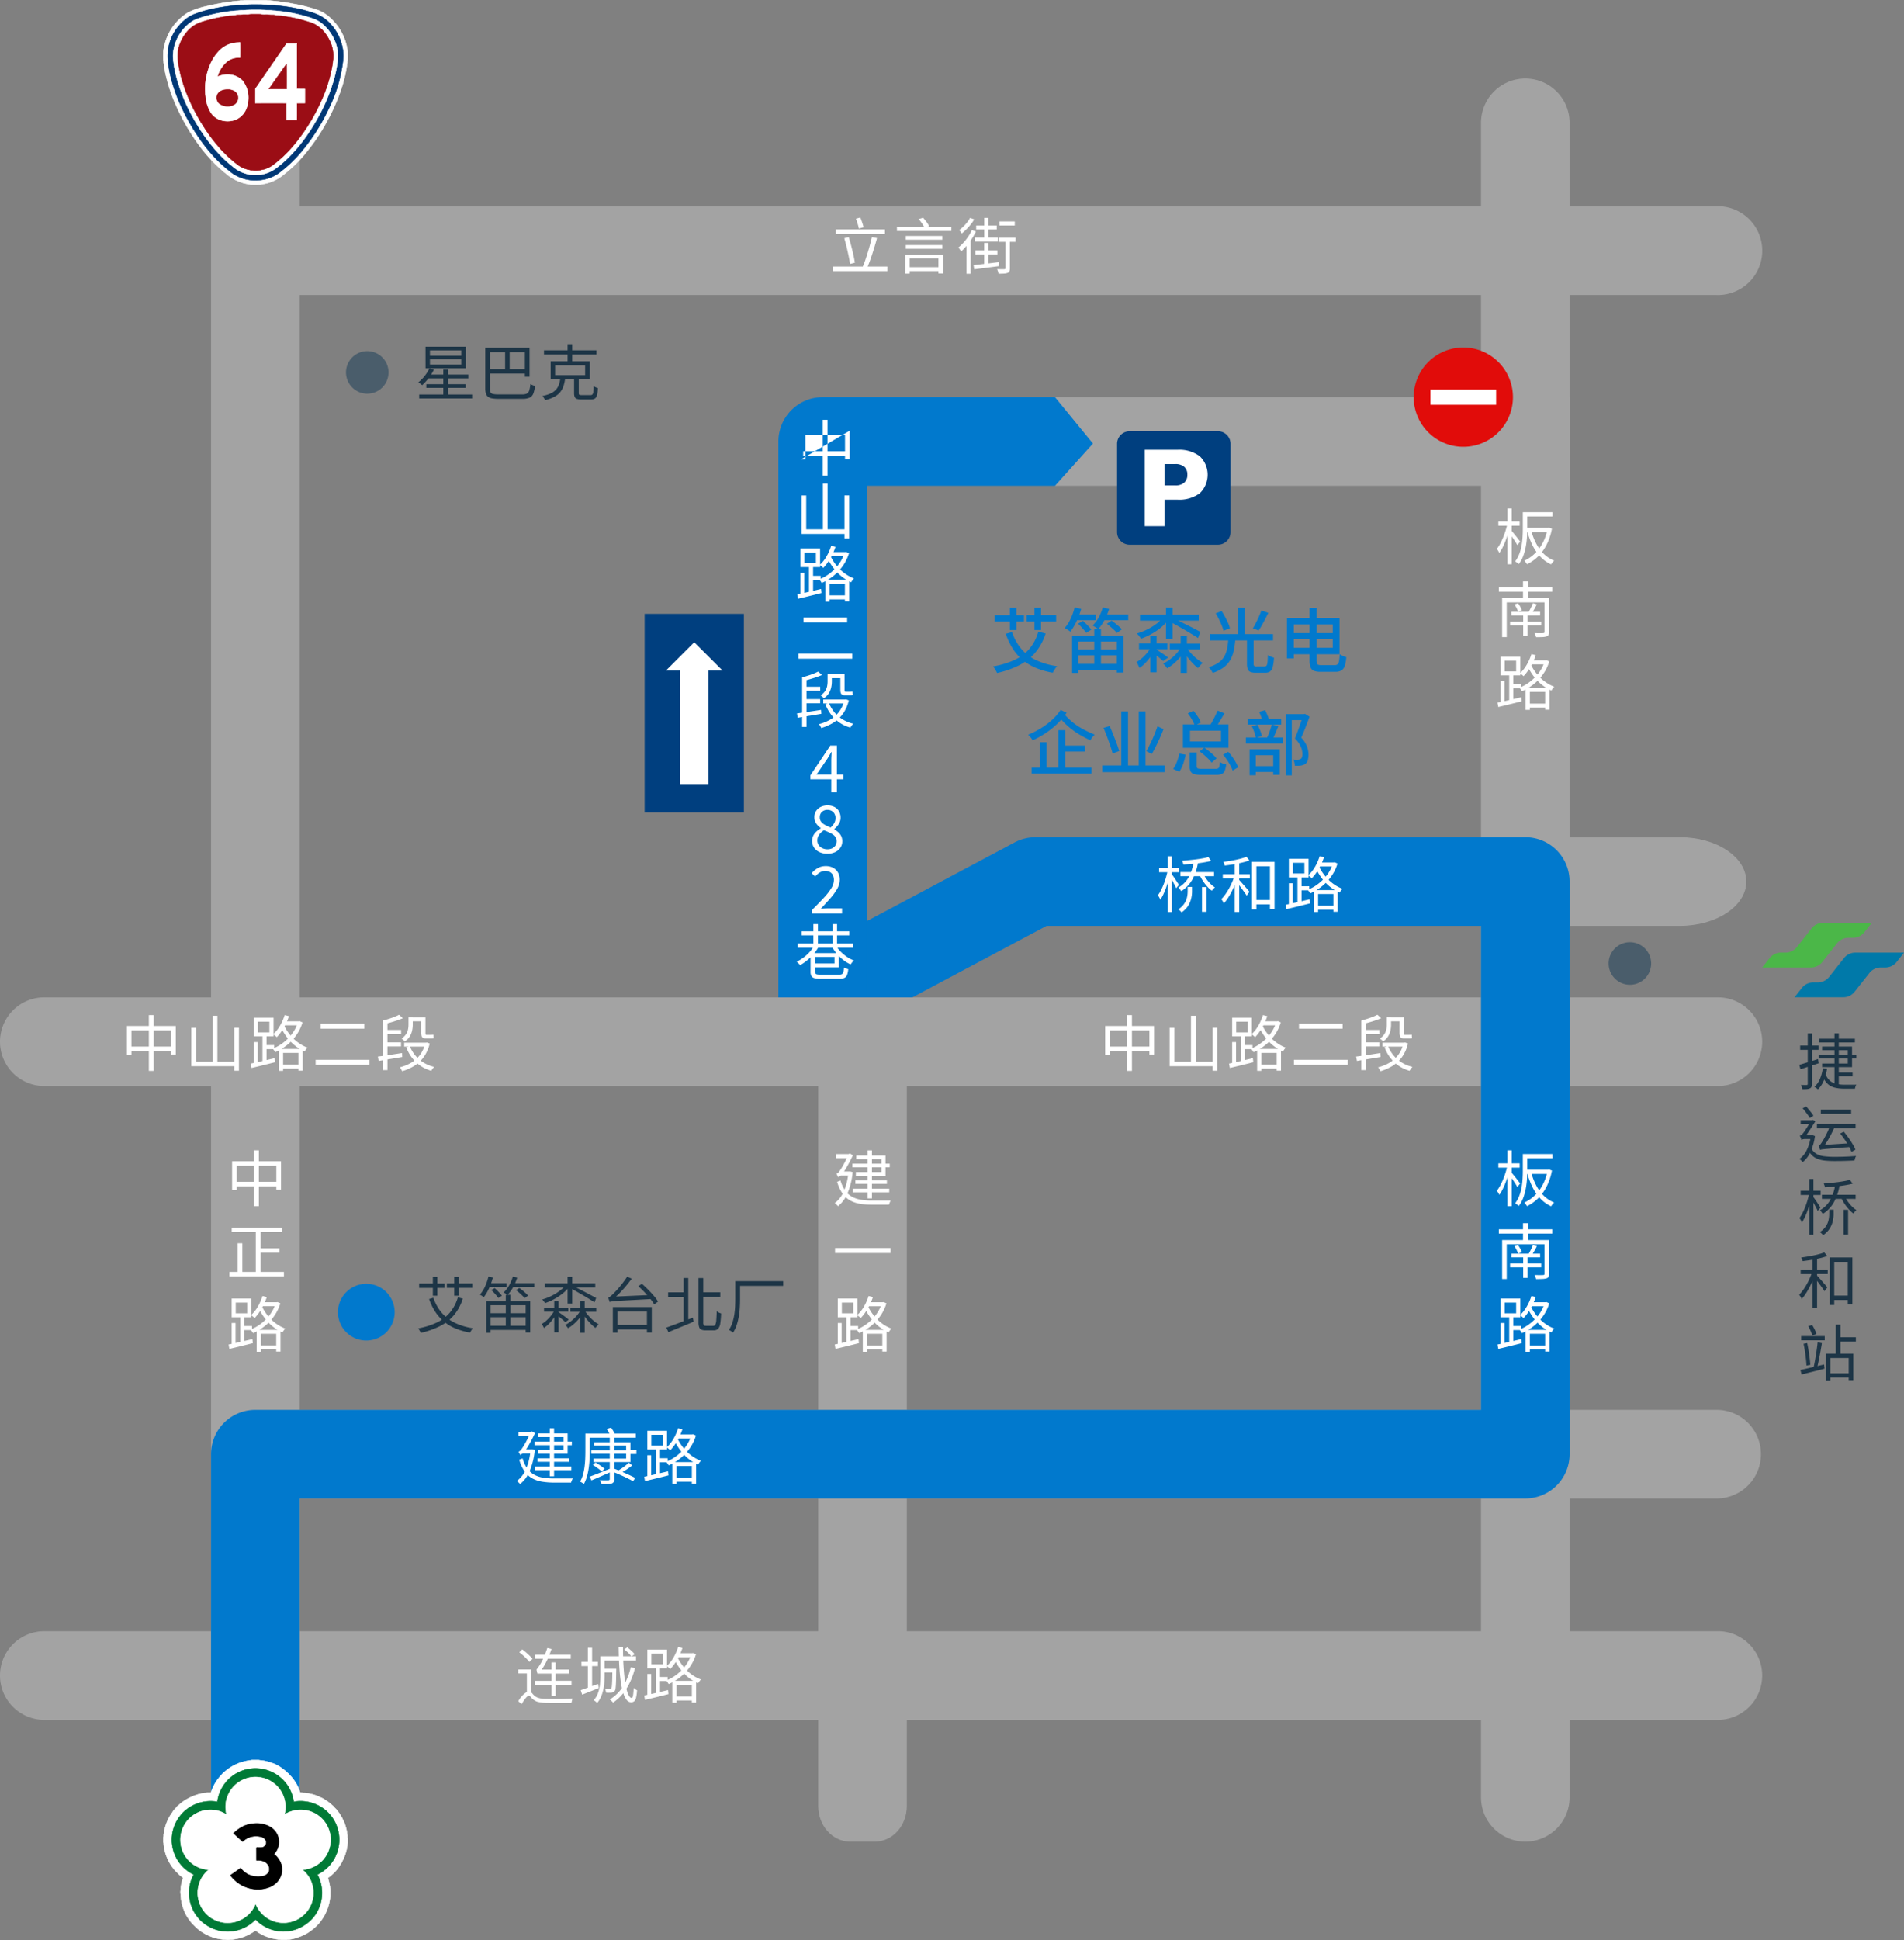<svg xmlns="http://www.w3.org/2000/svg" width="408" height="415.534" viewBox="0 0 408 415.534">
  <rect x="0" y="0" width="408" height="415.534" fill="#808080" stroke="none"/>
  <g id="Group_120076" data-name="Group 120076" transform="translate(6314 -12844.088)">
    <path id="Path_168281" data-name="Path 168281" d="M497.17,269.785l1.556-1.976a3.1,3.1,0,0,1,2.436-1.21h1.016a3.1,3.1,0,0,0,2.437-1.211l3.113-3.95a3.1,3.1,0,0,1,2.436-1.211h10.462l-1.555,1.976a3.106,3.106,0,0,1-2.436,1.211h-1.016a3.1,3.1,0,0,0-2.436,1.21l-3.113,3.951a3.106,3.106,0,0,1-2.437,1.21Z" transform="translate(-6433.552 12781.523)" fill="#4bb748"/>
    <path id="Path_168282" data-name="Path 168282" d="M506.289,278.176l1.556-1.976a3.1,3.1,0,0,1,2.436-1.21H511.3a3.1,3.1,0,0,0,2.437-1.211l3.113-3.95a3.1,3.1,0,0,1,2.436-1.211h10.462l-1.556,1.976a3.105,3.105,0,0,1-2.436,1.211h-1.016a3.1,3.1,0,0,0-2.436,1.21l-3.113,3.951a3.106,3.106,0,0,1-2.437,1.21Z" transform="translate(-6435.745 12779.505)" fill="#0079a9"/>
    <path id="Path_168495" data-name="Path 168495" d="M0,0H21.267V42.534H0Z" transform="translate(-6175.864 12975.566)" fill="#003f7f"/>
    <path id="Path_168496" data-name="Path 168496" d="M0,0H6.076V25.824H0Z" transform="translate(-6168.269 12986.199)" fill="#fff"/>
    <path id="Path_168283" data-name="Path 168283" d="M193.945,181.089l-6.076,6.076h12.153Z" transform="translate(-6359.176 12800.553)" fill="#fff"/>
    <path id="Path_168285" data-name="Path 168285" d="M84.191,416.533V397.545H388.1a9.494,9.494,0,1,1,0,18.988Z" transform="translate(-6334.245 12748.504)" fill="#a3a3a3"/>
    <path id="Path_168497" data-name="Path 168497" d="M0,0H18.988V377.619H0Z" transform="translate(-6268.777 12860.907)" fill="#a3a3a3"/>
    <path id="Path_168284" data-name="Path 168284" d="M84.54,77.155V58.167H405.68a9.509,9.509,0,1,1,0,18.988Z" transform="translate(-6352.095 12830.111)" fill="#a3a3a3"/>
    <path id="Path_168286" data-name="Path 168286" d="M230.842,306.228H249.83v173.2c0,4.21-3.055,7.623-6.822,7.623h-5.344c-3.767,0-6.822-3.413-6.822-7.623Z" transform="translate(-6369.509 12751.474)" fill="#a3a3a3"/>
    <path id="Path_168287" data-name="Path 168287" d="M368.124,281.228H9.494a9.494,9.494,0,0,0,0,18.988h358.63a9.494,9.494,0,0,0,0-18.988" transform="translate(-6314 12776.474)" fill="#a3a3a3"/>
    <path id="Path_168288" data-name="Path 168288" d="M427.326,22.13h0a9.494,9.494,0,0,1,9.494,9.494v358.63a9.494,9.494,0,0,1-18.988,0V31.624a9.494,9.494,0,0,1,9.494-9.494" transform="translate(-6414.474 12838.777)" fill="#a3a3a3"/>
    <path id="Path_168289" data-name="Path 168289" d="M0,469.458H0a9.494,9.494,0,0,1,9.494-9.494h358.63a9.494,9.494,0,0,1,0,18.988H9.494A9.494,9.494,0,0,1,0,469.458" transform="translate(-6314 12733.494)" fill="#a3a3a3"/>
    <path id="Path_168290" data-name="Path 168290" d="M442.832,255.058h42.6c7.873,0,14.255-4.25,14.255-9.494s-6.382-9.494-14.255-9.494h-42.6Z" transform="translate(-6439.473 12787.332)" fill="#a3a3a3"/>
    <path id="Path_168498" data-name="Path 168498" d="M0,0H110.276V18.988H0Z" transform="translate(-6087.929 12929.148)" fill="#a3a3a3"/>
    <path id="Path_168291" data-name="Path 168291" d="M63.317.073a1.533,1.533,0,0,1,.33-.024c1.491,0,2.988-.006,4.479,0A.774.774,0,0,1,68.433.1a3.765,3.765,0,0,1,.825.053c.124.024.254,0,.377.035.242.077.507-.011.743.089a4,4,0,0,1,.884.112c.624.047,1.238.194,1.862.259a10.289,10.289,0,0,0,1.038.2,35.172,35.172,0,0,1,5.257,1.4,8.853,8.853,0,0,1,2.671,1.81A11.709,11.709,0,0,1,85.3,9.574c.071.307.112.619.2.92a2.577,2.577,0,0,0,.065.524c.006.619.017,1.244-.006,1.868-.094.236-.005.5-.094.731a27.53,27.53,0,0,1-1.091,4.916,42.574,42.574,0,0,1-3.366,7.721,42.631,42.631,0,0,1-5.181,7.427,27.47,27.47,0,0,1-3.76,3.554,9.475,9.475,0,0,1-3.955,2.058,4.851,4.851,0,0,0-.766.182,2.042,2.042,0,0,0-.466.059c-.7.011-1.409.011-2.11,0a2.042,2.042,0,0,0-.466-.059,4.871,4.871,0,0,0-.766-.182,10.157,10.157,0,0,1-3.707-1.827c-.266-.277-.589-.472-.873-.725a33.929,33.929,0,0,1-6.236-7.091,44.95,44.95,0,0,1-3.937-7.137,35.131,35.131,0,0,1-2.257-6.82c-.077-.306-.094-.624-.189-.931-.052-.395-.094-.8-.165-1.19-.077-.224.012-.466-.083-.684-.024-.624-.011-1.249-.005-1.868a2.576,2.576,0,0,0,.065-.524c.094-.318.13-.649.218-.961a11.258,11.258,0,0,1,5.075-6.891,16.758,16.758,0,0,1,3.631-1.261c.725-.153,1.444-.36,2.181-.472.4-.118.826-.13,1.227-.248a6.005,6.005,0,0,1,.731-.094c.519-.13,1.055-.147,1.58-.248.182-.071.395,0,.577-.071.194-.053.407.006.6-.047.165-.065.353-.006.519-.071.271-.065.56.029.825-.059" transform="translate(-6325.081 12844.088)" fill="#fff"/>
    <path id="Path_168292" data-name="Path 168292" d="M63.317.073a1.533,1.533,0,0,1,.33-.024c1.491,0,2.988-.006,4.479,0A.774.774,0,0,1,68.433.1a3.765,3.765,0,0,1,.825.053c.124.024.254,0,.377.035.242.077.507-.011.743.089a4,4,0,0,1,.884.112c.624.047,1.238.194,1.862.259a10.289,10.289,0,0,0,1.038.2,35.172,35.172,0,0,1,5.257,1.4,8.853,8.853,0,0,1,2.671,1.81A11.709,11.709,0,0,1,85.3,9.574c.071.307.112.619.2.92a2.577,2.577,0,0,0,.065.524c.006.619.017,1.244-.006,1.868-.094.236-.005.5-.094.731a27.53,27.53,0,0,1-1.091,4.916,42.574,42.574,0,0,1-3.366,7.721,42.631,42.631,0,0,1-5.181,7.427,27.47,27.47,0,0,1-3.76,3.554,9.475,9.475,0,0,1-3.955,2.058,4.851,4.851,0,0,0-.766.182,2.042,2.042,0,0,0-.466.059c-.7.011-1.409.011-2.11,0a2.042,2.042,0,0,0-.466-.059,4.871,4.871,0,0,0-.766-.182,10.157,10.157,0,0,1-3.707-1.827c-.266-.277-.589-.472-.873-.725a33.929,33.929,0,0,1-6.236-7.091,44.95,44.95,0,0,1-3.937-7.137,35.131,35.131,0,0,1-2.257-6.82c-.077-.306-.094-.624-.189-.931-.052-.395-.094-.8-.165-1.19-.077-.224.012-.466-.083-.684-.024-.624-.011-1.249-.005-1.868a2.576,2.576,0,0,0,.065-.524c.094-.318.13-.649.218-.961a11.258,11.258,0,0,1,5.075-6.891,16.758,16.758,0,0,1,3.631-1.261c.725-.153,1.444-.36,2.181-.472.4-.118.826-.13,1.227-.248a6.005,6.005,0,0,1,.731-.094c.519-.13,1.055-.147,1.58-.248.182-.071.395,0,.577-.071.194-.053.407.006.6-.047.165-.065.353-.006.519-.071.271-.065.56.029.825-.059" transform="translate(-6325.081 12844.088)" fill="none" stroke="#fff" stroke-width="0.094"/>
    <path id="Path_168293" data-name="Path 168293" d="M64.607,1.291c-.454.036-.92,0-1.373.053a41.536,41.536,0,0,0-5.859.743,26.63,26.63,0,0,0-4.656,1.361,8.121,8.121,0,0,0-2.1,1.426A3.886,3.886,0,0,0,50,5.5a9.941,9.941,0,0,0-2.611,8,24.6,24.6,0,0,0,.8,4.12,37.509,37.509,0,0,0,2.593,6.66,44.92,44.92,0,0,0,3.542,5.953A32.766,32.766,0,0,0,59.8,36.314c.577.442,1.12.943,1.739,1.331a8.739,8.739,0,0,0,5.582,1.214,8.17,8.17,0,0,0,4.609-1.975,21.377,21.377,0,0,0,2.111-1.833c.46-.466.931-.914,1.367-1.4.289-.359.613-.684.9-1.049a43.371,43.371,0,0,0,5.952-9.549A30.943,30.943,0,0,0,84.9,13.073a8.746,8.746,0,0,0-.112-2.475,10.554,10.554,0,0,0-2.735-5.322,8.18,8.18,0,0,0-3.047-2.028c-.825-.33-1.691-.554-2.546-.8a37.476,37.476,0,0,0-5.936-.978c-.56-.089-1.132-.083-1.691-.141-.489-.03-.984,0-1.474-.059-.914.011-1.833-.03-2.753.024" transform="translate(-6325.374 12843.795)" fill="#fff"/>
    <path id="Path_168294" data-name="Path 168294" d="M64.607,1.291c-.454.036-.92,0-1.373.053a41.536,41.536,0,0,0-5.859.743,26.63,26.63,0,0,0-4.656,1.361,8.121,8.121,0,0,0-2.1,1.426A3.886,3.886,0,0,0,50,5.5a9.941,9.941,0,0,0-2.611,8,24.6,24.6,0,0,0,.8,4.12,37.509,37.509,0,0,0,2.593,6.66,44.92,44.92,0,0,0,3.542,5.953A32.766,32.766,0,0,0,59.8,36.314c.577.442,1.12.943,1.739,1.331a8.739,8.739,0,0,0,5.582,1.214,8.17,8.17,0,0,0,4.609-1.975,21.377,21.377,0,0,0,2.111-1.833c.46-.466.931-.914,1.367-1.4.289-.359.613-.684.9-1.049a43.371,43.371,0,0,0,5.952-9.549A30.943,30.943,0,0,0,84.9,13.073a8.746,8.746,0,0,0-.112-2.475,10.554,10.554,0,0,0-2.735-5.322,8.18,8.18,0,0,0-3.047-2.028c-.825-.33-1.691-.554-2.546-.8a37.476,37.476,0,0,0-5.936-.978c-.56-.089-1.132-.083-1.691-.141-.489-.03-.984,0-1.474-.059C66.446,1.279,65.527,1.238,64.607,1.291Z" transform="translate(-6325.374 12843.795)" fill="none" stroke="#fff" stroke-width="0.094"/>
    <path id="Path_168295" data-name="Path 168295" d="M64.607,1.291c.92-.053,1.839-.012,2.753-.024.489.059.984.03,1.474.059.56.058,1.132.052,1.691.141a37.476,37.476,0,0,1,5.936.978c.854.248,1.721.472,2.546.8a8.18,8.18,0,0,1,3.047,2.028A10.554,10.554,0,0,1,84.788,10.6a8.746,8.746,0,0,1,.112,2.475,30.943,30.943,0,0,1-2.848,9.979A43.371,43.371,0,0,1,76.1,32.6c-.283.365-.608.69-.9,1.049-.436.489-.908.937-1.367,1.4a21.377,21.377,0,0,1-2.111,1.833,8.17,8.17,0,0,1-4.609,1.975,8.739,8.739,0,0,1-5.582-1.214c-.619-.389-1.161-.889-1.739-1.331a32.766,32.766,0,0,1-5.476-6.077,44.92,44.92,0,0,1-3.542-5.953,37.509,37.509,0,0,1-2.593-6.66,24.6,24.6,0,0,1-.8-4.12A9.941,9.941,0,0,1,50,5.5a3.886,3.886,0,0,1,.619-.625,8.121,8.121,0,0,1,2.1-1.426,26.63,26.63,0,0,1,4.656-1.361,41.536,41.536,0,0,1,5.859-.743c.453-.053.919-.017,1.373-.053" transform="translate(-6325.374 12843.795)" fill="#003876"/>
    <path id="Path_168296" data-name="Path 168296" d="M64.607,1.291c.92-.053,1.839-.012,2.753-.024.489.059.984.03,1.474.059.56.058,1.132.052,1.691.141a37.476,37.476,0,0,1,5.936.978c.854.248,1.721.472,2.546.8a8.18,8.18,0,0,1,3.047,2.028A10.554,10.554,0,0,1,84.788,10.6a8.746,8.746,0,0,1,.112,2.475,30.943,30.943,0,0,1-2.848,9.979A43.371,43.371,0,0,1,76.1,32.6c-.283.365-.608.69-.9,1.049-.436.489-.908.937-1.367,1.4a21.377,21.377,0,0,1-2.111,1.833,8.17,8.17,0,0,1-4.609,1.975,8.739,8.739,0,0,1-5.582-1.214c-.619-.389-1.161-.889-1.739-1.331a32.766,32.766,0,0,1-5.476-6.077,44.92,44.92,0,0,1-3.542-5.953,37.509,37.509,0,0,1-2.593-6.66,24.6,24.6,0,0,1-.8-4.12A9.941,9.941,0,0,1,50,5.5a3.886,3.886,0,0,1,.619-.625,8.121,8.121,0,0,1,2.1-1.426,26.63,26.63,0,0,1,4.656-1.361,41.536,41.536,0,0,1,5.859-.743c.453-.053.919-.017,1.373-.053" transform="translate(-6325.374 12843.795)" fill="none" stroke="#003876" stroke-width="0.094"/>
    <path id="Path_168297" data-name="Path 168297" d="M64.563,2.792a7.73,7.73,0,0,1-.908.047c-.419-.011-.826.1-1.238.089a34.189,34.189,0,0,0-8,1.615,10.4,10.4,0,0,0-1.1.442,8.385,8.385,0,0,0-2.552,2.222,9.277,9.277,0,0,0-1.933,4.928,8.148,8.148,0,0,0,.058,1.609c.089.507.118,1.026.236,1.533.076.46.182.919.283,1.373a38.1,38.1,0,0,0,3.743,9.289,40.754,40.754,0,0,0,3.978,5.918A31.19,31.19,0,0,0,60.273,35.2c.583.519,1.2,1.008,1.809,1.491a7.422,7.422,0,0,0,9.231-.342A21.835,21.835,0,0,0,73.6,34.337a32.364,32.364,0,0,0,3.489-4.114,42.818,42.818,0,0,0,3.342-5.434A37.839,37.839,0,0,0,83.36,17.4a24.007,24.007,0,0,0,.737-3.972,7.655,7.655,0,0,0-.307-3.159,9.725,9.725,0,0,0-2.511-4.091,7.57,7.57,0,0,0-1.992-1.367,32.01,32.01,0,0,0-8.3-1.839c-.36-.065-.725-.036-1.085-.095-.389-.071-.79-.017-1.185-.065s-.784-.036-1.173-.065c-1,.005-1.987-.018-2.983.041" transform="translate(-6325.738 12843.438)" fill="#003876"/>
    <path id="Path_168298" data-name="Path 168298" d="M64.563,2.792a7.73,7.73,0,0,1-.908.047c-.419-.011-.826.1-1.238.089a34.189,34.189,0,0,0-8,1.615,10.4,10.4,0,0,0-1.1.442,8.385,8.385,0,0,0-2.552,2.222,9.277,9.277,0,0,0-1.933,4.928,8.148,8.148,0,0,0,.058,1.609c.089.507.118,1.026.236,1.533.076.46.182.919.283,1.373a38.1,38.1,0,0,0,3.743,9.289,40.754,40.754,0,0,0,3.978,5.918A31.19,31.19,0,0,0,60.273,35.2c.583.519,1.2,1.008,1.809,1.491a7.422,7.422,0,0,0,9.231-.342A21.835,21.835,0,0,0,73.6,34.337a32.364,32.364,0,0,0,3.489-4.114,42.818,42.818,0,0,0,3.342-5.434A37.839,37.839,0,0,0,83.36,17.4a24.007,24.007,0,0,0,.737-3.972,7.655,7.655,0,0,0-.307-3.159,9.725,9.725,0,0,0-2.511-4.091,7.57,7.57,0,0,0-1.992-1.367,32.01,32.01,0,0,0-8.3-1.839c-.36-.065-.725-.036-1.085-.095-.389-.071-.79-.017-1.185-.065s-.784-.036-1.173-.065C66.549,2.756,65.559,2.733,64.563,2.792Z" transform="translate(-6325.738 12843.438)" fill="none" stroke="#003876" stroke-width="0.094"/>
    <path id="Path_168299" data-name="Path 168299" d="M64.563,2.792c1-.059,1.986-.036,2.983-.041.389.029.784.024,1.173.065s.8-.006,1.185.065c.359.059.725.03,1.085.095a32.01,32.01,0,0,1,8.3,1.839,7.57,7.57,0,0,1,1.992,1.367,9.725,9.725,0,0,1,2.511,4.091,7.655,7.655,0,0,1,.307,3.159A24.007,24.007,0,0,1,83.36,17.4a37.839,37.839,0,0,1-2.93,7.386,42.818,42.818,0,0,1-3.342,5.434A32.364,32.364,0,0,1,73.6,34.337a21.835,21.835,0,0,1-2.287,2.016,7.422,7.422,0,0,1-9.231.342c-.613-.483-1.226-.972-1.809-1.491a31.19,31.19,0,0,1-3.136-3.348,40.754,40.754,0,0,1-3.978-5.918,38.1,38.1,0,0,1-3.743-9.289c-.1-.454-.207-.914-.283-1.373-.118-.507-.147-1.025-.236-1.533a8.148,8.148,0,0,1-.058-1.609,9.277,9.277,0,0,1,1.933-4.928,8.385,8.385,0,0,1,2.552-2.222,10.4,10.4,0,0,1,1.1-.442,34.189,34.189,0,0,1,8-1.615c.412.011.82-.1,1.238-.089a7.73,7.73,0,0,0,.908-.047" transform="translate(-6325.738 12843.438)" fill="#fff"/>
    <path id="Path_168300" data-name="Path 168300" d="M64.563,2.792c1-.059,1.986-.036,2.983-.041.389.029.784.024,1.173.065s.8-.006,1.185.065c.359.059.725.03,1.085.095a32.01,32.01,0,0,1,8.3,1.839,7.57,7.57,0,0,1,1.992,1.367,9.725,9.725,0,0,1,2.511,4.091,7.655,7.655,0,0,1,.307,3.159A24.007,24.007,0,0,1,83.36,17.4a37.839,37.839,0,0,1-2.93,7.386,42.818,42.818,0,0,1-3.342,5.434A32.364,32.364,0,0,1,73.6,34.337a21.835,21.835,0,0,1-2.287,2.016,7.422,7.422,0,0,1-9.231.342c-.613-.483-1.226-.972-1.809-1.491a31.19,31.19,0,0,1-3.136-3.348,40.754,40.754,0,0,1-3.978-5.918,38.1,38.1,0,0,1-3.743-9.289c-.1-.454-.207-.914-.283-1.373-.118-.507-.147-1.025-.236-1.533a8.148,8.148,0,0,1-.058-1.609,9.277,9.277,0,0,1,1.933-4.928,8.385,8.385,0,0,1,2.552-2.222,10.4,10.4,0,0,1,1.1-.442,34.189,34.189,0,0,1,8-1.615c.412.011.82-.1,1.238-.089a7.73,7.73,0,0,0,.908-.047" transform="translate(-6325.738 12843.438)" fill="none" stroke="#fff" stroke-width="0.094"/>
    <path id="Path_168301" data-name="Path 168301" d="M65.589,4.046c-.636.112-1.3-.041-1.933.112-.336.048-.678-.011-1.014.065-.271.077-.566,0-.837.088-.23.071-.472.017-.7.077-.248.071-.507.03-.748.124-.484.03-.955.165-1.439.23a31.338,31.338,0,0,0-3.206.8,8.091,8.091,0,0,0-2.169.949,4.64,4.64,0,0,0-.625.5,3.066,3.066,0,0,0-.63.608,8.828,8.828,0,0,0-1.786,3.035,6.422,6.422,0,0,0-.283,1.273,5.963,5.963,0,0,0-.083,1.486c-.017.235.1.46.089.7-.012.295.094.578.1.873.106.359.118.742.229,1.1a22.475,22.475,0,0,0,.66,2.54,34.988,34.988,0,0,0,1.786,4.574c.6,1.326,1.32,2.588,2.039,3.849.472.742.937,1.491,1.438,2.222a36.158,36.158,0,0,0,2.829,3.59c.348.436.772.8,1.155,1.2a10.165,10.165,0,0,0,1.038.967,14.544,14.544,0,0,0,1.126.937A5.96,5.96,0,0,0,65.6,37.353c.242.1.513.03.76.1a6.99,6.99,0,0,0,1.491-.053c.336-.1.69-.124,1.02-.253a5.977,5.977,0,0,0,2.11-1.2,14.541,14.541,0,0,0,1.126-.937,12.586,12.586,0,0,0,1.155-1.085A13.117,13.117,0,0,0,74.4,32.714c.442-.472.837-.972,1.243-1.467a41.851,41.851,0,0,0,5.346-8.918,30.764,30.764,0,0,0,2.3-7.533,4.927,4.927,0,0,0,.094-.878,2.294,2.294,0,0,0,.083-.772,4.761,4.761,0,0,0-.071-1.191,7.351,7.351,0,0,0-.295-1.326,9.222,9.222,0,0,0-1.562-2.788c-.206-.188-.342-.441-.56-.613-.265-.182-.472-.442-.748-.613a5.626,5.626,0,0,0-1.774-.878,29.572,29.572,0,0,0-4.934-1.2c-.53-.053-1.049-.188-1.579-.194-.336-.118-.69-.041-1.026-.13-.371-.077-.754.018-1.113-.082-.643-.106-1.3.035-1.94-.106-.589-.012-1.179,0-1.768-.006a2.443,2.443,0,0,0-.507.03" transform="translate(-6326.056 12843.133)" fill="#fff"/>
    <path id="Path_168302" data-name="Path 168302" d="M65.589,4.046c-.636.112-1.3-.041-1.933.112-.336.048-.678-.011-1.014.065-.271.077-.566,0-.837.088-.23.071-.472.017-.7.077-.248.071-.507.03-.748.124-.484.03-.955.165-1.439.23a31.338,31.338,0,0,0-3.206.8,8.091,8.091,0,0,0-2.169.949,4.64,4.64,0,0,0-.625.5,3.066,3.066,0,0,0-.63.608,8.828,8.828,0,0,0-1.786,3.035,6.422,6.422,0,0,0-.283,1.273,5.963,5.963,0,0,0-.083,1.486c-.017.235.1.46.089.7-.012.295.094.578.1.873.106.359.118.742.229,1.1a22.475,22.475,0,0,0,.66,2.54,34.988,34.988,0,0,0,1.786,4.574c.6,1.326,1.32,2.588,2.039,3.849.472.742.937,1.491,1.438,2.222a36.158,36.158,0,0,0,2.829,3.59c.348.436.772.8,1.155,1.2a10.165,10.165,0,0,0,1.038.967,14.544,14.544,0,0,0,1.126.937A5.96,5.96,0,0,0,65.6,37.353c.242.1.513.03.76.1a6.99,6.99,0,0,0,1.491-.053c.336-.1.69-.124,1.02-.253a5.977,5.977,0,0,0,2.11-1.2,14.541,14.541,0,0,0,1.126-.937,12.586,12.586,0,0,0,1.155-1.085A13.117,13.117,0,0,0,74.4,32.714c.442-.472.837-.972,1.243-1.467a41.851,41.851,0,0,0,5.346-8.918,30.764,30.764,0,0,0,2.3-7.533,4.927,4.927,0,0,0,.094-.878,2.294,2.294,0,0,0,.083-.772,4.761,4.761,0,0,0-.071-1.191,7.351,7.351,0,0,0-.295-1.326,9.222,9.222,0,0,0-1.562-2.788c-.206-.188-.342-.441-.56-.613-.265-.182-.472-.442-.748-.613a5.626,5.626,0,0,0-1.774-.878,29.572,29.572,0,0,0-4.934-1.2c-.53-.053-1.049-.188-1.579-.194-.336-.118-.69-.041-1.026-.13-.371-.077-.754.018-1.113-.082-.643-.106-1.3.035-1.94-.106-.589-.012-1.179,0-1.768-.006A2.443,2.443,0,0,0,65.589,4.046Z" transform="translate(-6326.056 12843.133)" fill="none" stroke="#fff" stroke-width="0.094"/>
    <path id="Path_168303" data-name="Path 168303" d="M65.589,4.046a2.443,2.443,0,0,1,.507-.03c.589.006,1.179-.006,1.768.006.637.141,1.3,0,1.94.106.359.1.742.005,1.113.082.336.089.69.012,1.026.13.53.006,1.049.141,1.579.194a29.572,29.572,0,0,1,4.934,1.2,5.626,5.626,0,0,1,1.774.878c.276.171.483.431.748.613.218.172.354.425.56.613A9.222,9.222,0,0,1,83.1,10.629a7.351,7.351,0,0,1,.295,1.326,4.761,4.761,0,0,1,.071,1.191,2.294,2.294,0,0,1-.083.772,4.927,4.927,0,0,1-.094.878,30.764,30.764,0,0,1-2.3,7.533,41.851,41.851,0,0,1-5.346,8.918c-.406.5-.8,1-1.243,1.467a13.117,13.117,0,0,1-1.144,1.208A12.586,12.586,0,0,1,72.1,35.007a14.541,14.541,0,0,1-1.126.937,5.977,5.977,0,0,1-2.11,1.2c-.33.129-.684.153-1.02.253a6.99,6.99,0,0,1-1.491.053c-.248-.071-.519,0-.76-.1a5.96,5.96,0,0,1-2.965-1.408,14.544,14.544,0,0,1-1.126-.937,10.165,10.165,0,0,1-1.038-.967c-.383-.4-.807-.766-1.155-1.2a36.158,36.158,0,0,1-2.829-3.59c-.5-.731-.966-1.48-1.438-2.222-.719-1.262-1.444-2.523-2.039-3.849A34.988,34.988,0,0,1,51.219,18.6a22.475,22.475,0,0,1-.66-2.54c-.112-.36-.124-.743-.229-1.1-.006-.295-.112-.578-.1-.873.011-.242-.106-.466-.089-.7a5.963,5.963,0,0,1,.083-1.486,6.422,6.422,0,0,1,.283-1.273,8.828,8.828,0,0,1,1.786-3.035,3.066,3.066,0,0,1,.63-.608,4.64,4.64,0,0,1,.625-.5,8.091,8.091,0,0,1,2.169-.949,31.338,31.338,0,0,1,3.206-.8c.483-.065.955-.2,1.439-.23.242-.094.5-.053.748-.124.224-.059.466-.006.7-.077.271-.088.566-.011.837-.088.336-.077.678-.017,1.014-.065.636-.153,1.3,0,1.933-.112" transform="translate(-6326.056 12843.133)" fill="#9b0d15"/>
    <path id="Path_168304" data-name="Path 168304" d="M65.589,4.046a2.443,2.443,0,0,1,.507-.03c.589.006,1.179-.006,1.768.006.637.141,1.3,0,1.94.106.359.1.742.005,1.113.082.336.089.69.012,1.026.13.53.006,1.049.141,1.579.194a29.572,29.572,0,0,1,4.934,1.2,5.626,5.626,0,0,1,1.774.878c.276.171.483.431.748.613.218.172.354.425.56.613A9.222,9.222,0,0,1,83.1,10.629a7.351,7.351,0,0,1,.295,1.326,4.761,4.761,0,0,1,.071,1.191,2.294,2.294,0,0,1-.083.772,4.927,4.927,0,0,1-.094.878,30.764,30.764,0,0,1-2.3,7.533,41.851,41.851,0,0,1-5.346,8.918c-.406.5-.8,1-1.243,1.467a13.117,13.117,0,0,1-1.144,1.208A12.586,12.586,0,0,1,72.1,35.007a14.541,14.541,0,0,1-1.126.937,5.977,5.977,0,0,1-2.11,1.2c-.33.129-.684.153-1.02.253a6.99,6.99,0,0,1-1.491.053c-.248-.071-.519,0-.76-.1a5.96,5.96,0,0,1-2.965-1.408,14.544,14.544,0,0,1-1.126-.937,10.165,10.165,0,0,1-1.038-.967c-.383-.4-.807-.766-1.155-1.2a36.158,36.158,0,0,1-2.829-3.59c-.5-.731-.966-1.48-1.438-2.222-.719-1.262-1.444-2.523-2.039-3.849A34.988,34.988,0,0,1,51.219,18.6a22.475,22.475,0,0,1-.66-2.54c-.112-.36-.124-.743-.229-1.1-.006-.295-.112-.578-.1-.873.011-.242-.106-.466-.089-.7a5.963,5.963,0,0,1,.083-1.486,6.422,6.422,0,0,1,.283-1.273,8.828,8.828,0,0,1,1.786-3.035,3.066,3.066,0,0,1,.63-.608,4.64,4.64,0,0,1,.625-.5,8.091,8.091,0,0,1,2.169-.949,31.338,31.338,0,0,1,3.206-.8c.483-.065.955-.2,1.439-.23.242-.094.5-.053.748-.124.224-.059.466-.006.7-.077.271-.088.566-.011.837-.088.336-.077.678-.017,1.014-.065.636-.153,1.3,0,1.933-.112" transform="translate(-6326.056 12843.133)" fill="none" stroke="#9b0d15" stroke-width="0.094"/>
    <path id="Path_168305" data-name="Path 168305" d="M64.247,12.029A5.832,5.832,0,0,0,60.8,13.844a9.322,9.322,0,0,0-1.45,2.033A13.093,13.093,0,0,0,58,23.54a7.764,7.764,0,0,0,1.2,3.578,4.1,4.1,0,0,0,2.765,1.644,4.569,4.569,0,0,0,2.74-.407,4.283,4.283,0,0,0,2.039-2.322,6.251,6.251,0,0,0,.395-2.08,5.838,5.838,0,0,0-1.226-3.779,4.216,4.216,0,0,0-2.5-1.284,5.45,5.45,0,0,0-2.889.395,6.48,6.48,0,0,1,2.152-3.331,4.151,4.151,0,0,1,2.687-.748c.006-1.085.012-2.169,0-3.26-.371.036-.748.018-1.12.083" transform="translate(-6327.926 12841.226)" fill="#9b0d15"/>
    <path id="Path_168306" data-name="Path 168306" d="M64.247,12.029A5.832,5.832,0,0,0,60.8,13.844a9.322,9.322,0,0,0-1.45,2.033A13.093,13.093,0,0,0,58,23.54a7.764,7.764,0,0,0,1.2,3.578,4.1,4.1,0,0,0,2.765,1.644,4.569,4.569,0,0,0,2.74-.407,4.283,4.283,0,0,0,2.039-2.322,6.251,6.251,0,0,0,.395-2.08,5.838,5.838,0,0,0-1.226-3.779,4.216,4.216,0,0,0-2.5-1.284,5.45,5.45,0,0,0-2.889.395,6.48,6.48,0,0,1,2.152-3.331,4.151,4.151,0,0,1,2.687-.748c.006-1.085.012-2.169,0-3.26-.371.036-.748.018-1.12.083" transform="translate(-6327.926 12841.226)" fill="none" stroke="#9b0d15" stroke-width="0.094"/>
    <path id="Path_168307" data-name="Path 168307" d="M78.615,12.437q-3.254,4.73-6.519,9.454a.338.338,0,0,0-.071.26c0,.955-.006,1.909,0,2.864,2.234-.006,4.468-.012,6.7,0,0,1.2-.005,2.4.006,3.6.725-.006,1.45-.006,2.181,0,.017-1.2.005-2.393.005-3.59.572-.018,1.15-.006,1.727-.012V22c-.577-.006-1.155.005-1.727-.012.006-3.23,0-6.46,0-9.7H78.786c-.088-.012-.124.088-.171.141" transform="translate(-6331.319 12841.143)" fill="#9b0d15"/>
    <path id="Path_168308" data-name="Path 168308" d="M78.615,12.437q-3.254,4.73-6.519,9.454a.338.338,0,0,0-.071.26c0,.955-.006,1.909,0,2.864,2.234-.006,4.468-.012,6.7,0,0,1.2-.005,2.4.006,3.6.725-.006,1.45-.006,2.181,0,.017-1.2.005-2.393.005-3.59.572-.018,1.15-.006,1.727-.012V22c-.577-.006-1.155.005-1.727-.012.006-3.23,0-6.46,0-9.7H78.786C78.7,12.284,78.662,12.384,78.615,12.437Z" transform="translate(-6331.319 12841.143)" fill="none" stroke="#9b0d15" stroke-width="0.094"/>
    <path id="Path_168309" data-name="Path 168309" d="M64.247,12.029c.371-.065.749-.047,1.12-.083.012,1.091.006,2.175,0,3.26a4.151,4.151,0,0,0-2.687.748,6.48,6.48,0,0,0-2.152,3.331,5.45,5.45,0,0,1,2.889-.395,4.216,4.216,0,0,1,2.5,1.284,5.838,5.838,0,0,1,1.226,3.779,6.251,6.251,0,0,1-.395,2.08,4.283,4.283,0,0,1-2.039,2.322,4.569,4.569,0,0,1-2.74.407A4.1,4.1,0,0,1,59.2,27.118,7.764,7.764,0,0,1,58,23.54a13.093,13.093,0,0,1,1.35-7.662,9.322,9.322,0,0,1,1.45-2.033,5.832,5.832,0,0,1,3.442-1.815" transform="translate(-6327.926 12841.226)" fill="#fff"/>
    <path id="Path_168310" data-name="Path 168310" d="M64.247,12.029c.371-.065.749-.047,1.12-.083.012,1.091.006,2.175,0,3.26a4.151,4.151,0,0,0-2.687.748,6.48,6.48,0,0,0-2.152,3.331,5.45,5.45,0,0,1,2.889-.395,4.216,4.216,0,0,1,2.5,1.284,5.838,5.838,0,0,1,1.226,3.779,6.251,6.251,0,0,1-.395,2.08,4.283,4.283,0,0,1-2.039,2.322,4.569,4.569,0,0,1-2.74.407A4.1,4.1,0,0,1,59.2,27.118,7.764,7.764,0,0,1,58,23.54a13.093,13.093,0,0,1,1.35-7.662,9.322,9.322,0,0,1,1.45-2.033,5.832,5.832,0,0,1,3.442-1.815" transform="translate(-6327.926 12841.226)" fill="none" stroke="#fff" stroke-width="0.094"/>
    <path id="Path_168311" data-name="Path 168311" d="M63.051,25.287a2.277,2.277,0,0,0-1.409.542,1.644,1.644,0,0,0,.036,2.381,2.832,2.832,0,0,0,1.886.583,2.468,2.468,0,0,0,1.55-.5,1.721,1.721,0,0,0-.006-2.576,2.828,2.828,0,0,0-2.057-.436" transform="translate(-6328.705 12838.023)" fill="#fff"/>
    <path id="Path_168312" data-name="Path 168312" d="M63.051,25.287a2.277,2.277,0,0,0-1.409.542,1.644,1.644,0,0,0,.036,2.381,2.832,2.832,0,0,0,1.886.583,2.468,2.468,0,0,0,1.55-.5,1.721,1.721,0,0,0-.006-2.576A2.828,2.828,0,0,0,63.051,25.287Z" transform="translate(-6328.705 12838.023)" fill="none" stroke="#fff" stroke-width="0.094"/>
    <path id="Path_168313" data-name="Path 168313" d="M78.615,12.437c.047-.053.083-.153.171-.141h2.134c0,3.236.006,6.466,0,9.7.572.017,1.15.006,1.727.012v3.005c-.577.006-1.155-.006-1.727.012,0,1.2.012,2.393-.005,3.59-.731-.006-1.456-.006-2.181,0-.011-1.2-.006-2.4-.006-3.6-2.234-.012-4.468-.006-6.7,0-.006-.955,0-1.909,0-2.864a.338.338,0,0,1,.071-.26q3.263-4.729,6.519-9.454" transform="translate(-6331.319 12841.143)" fill="#fff"/>
    <path id="Path_168314" data-name="Path 168314" d="M78.615,12.437c.047-.053.083-.153.171-.141h2.134c0,3.236.006,6.466,0,9.7.572.017,1.15.006,1.727.012v3.005c-.577.006-1.155-.006-1.727.012,0,1.2.012,2.393-.005,3.59-.731-.006-1.456-.006-2.181,0-.011-1.2-.006-2.4-.006-3.6-2.234-.012-4.468-.006-6.7,0-.006-.955,0-1.909,0-2.864a.338.338,0,0,1,.071-.26q3.263-4.729,6.519-9.454" transform="translate(-6331.319 12841.143)" fill="none" stroke="#fff" stroke-width="0.094"/>
    <path id="Path_168315" data-name="Path 168315" d="M79.372,18.43c-1.155,1.657-2.334,3.306-3.489,4.969,1.256.005,2.511,0,3.767,0,.005-1.763.011-3.531-.006-5.3a2.481,2.481,0,0,0-.271.33" transform="translate(-6332.248 12839.746)" fill="#fff"/>
    <path id="Path_168316" data-name="Path 168316" d="M79.372,18.43c-1.155,1.657-2.334,3.306-3.489,4.969,1.256.005,2.511,0,3.767,0,.005-1.763.011-3.531-.006-5.3A2.481,2.481,0,0,0,79.372,18.43Z" transform="translate(-6332.248 12839.746)" fill="none" stroke="#fff" stroke-width="0.094"/>
    <path id="Path_168317" data-name="Path 168317" d="M79.372,18.43a2.481,2.481,0,0,1,.271-.33c.017,1.768.011,3.536.006,5.3-1.256,0-2.511.005-3.767,0,1.155-1.663,2.334-3.312,3.489-4.969" transform="translate(-6332.248 12839.746)" fill="#9b0d15"/>
    <path id="Path_168318" data-name="Path 168318" d="M79.372,18.43a2.481,2.481,0,0,1,.271-.33c.017,1.768.011,3.536.006,5.3-1.256,0-2.511.005-3.767,0C77.038,21.737,78.217,20.087,79.372,18.43Z" transform="translate(-6332.248 12839.746)" fill="none" stroke="#9b0d15" stroke-width="0.094"/>
    <path id="Path_168319" data-name="Path 168319" d="M63.051,25.287a2.828,2.828,0,0,1,2.057.436,1.721,1.721,0,0,1,.006,2.576,2.468,2.468,0,0,1-1.55.5,2.832,2.832,0,0,1-1.886-.583,1.644,1.644,0,0,1-.036-2.381,2.277,2.277,0,0,1,1.409-.542" transform="translate(-6328.705 12838.023)" fill="#9b0d15"/>
    <path id="Path_168320" data-name="Path 168320" d="M63.051,25.287a2.828,2.828,0,0,1,2.057.436,1.721,1.721,0,0,1,.006,2.576,2.468,2.468,0,0,1-1.55.5,2.832,2.832,0,0,1-1.886-.583,1.644,1.644,0,0,1-.036-2.381A2.277,2.277,0,0,1,63.051,25.287Z" transform="translate(-6328.705 12838.023)" fill="none" stroke="#9b0d15" stroke-width="0.094"/>
    <path id="Path_168321" data-name="Path 168321" d="M104.731,101.655a4.557,4.557,0,1,1-4.557-4.557,4.557,4.557,0,0,1,4.557,4.557" transform="translate(-6335.474 12822.194)" fill="#4a5d6b"/>
    <path id="Path_168322" data-name="Path 168322" d="M462.953,270.233a4.557,4.557,0,1,1-4.557-4.557,4.557,4.557,0,0,1,4.557,4.557" transform="translate(-6423.132 12780.213)" fill="#4a5d6b"/>
    <path id="Path_168323" data-name="Path 168323" d="M106.255,365.6a6.076,6.076,0,1,1-6.076-6.076,6.077,6.077,0,0,1,6.076,6.076" transform="translate(-6335.687 12759.526)" fill="#0179cd"/>
    <path id="Path_168324" data-name="Path 168324" d="M409.473,97.976a10.634,10.634,0,1,1-10.633,10.633,10.633,10.633,0,0,1,10.633-10.633" transform="translate(-6409.907 12820.539)" fill="#e10c0a"/>
    <path id="Path_168499" data-name="Path 168499" d="M0,0H14.069V3.272H0Z" transform="translate(-6007.468 12927.513)" fill="#fff"/>
    <path id="Path_168325" data-name="Path 168325" d="M315.673,121.589H334.6a2.691,2.691,0,0,1,2.692,2.691V143.2a2.691,2.691,0,0,1-2.692,2.691H315.673a2.691,2.691,0,0,1-2.691-2.691V124.28a2.691,2.691,0,0,1,2.691-2.691" transform="translate(-6387.609 12814.861)" fill="#003f7f"/>
    <path id="Path_168326" data-name="Path 168326" d="M320.8,126.819h7a7.281,7.281,0,0,1,4.789,1.391,5.506,5.506,0,0,1,0,7.912A7.323,7.323,0,0,1,327.8,137.5h-2.784v5.676H320.8Zm4.219,3.057v4.569h2.334a2.766,2.766,0,0,0,1.9-.592,2.168,2.168,0,0,0,.668-1.7,2.135,2.135,0,0,0-.668-1.688,2.77,2.77,0,0,0-1.9-.592h-2.334" transform="translate(-6389.488 12813.604)" fill="#fff"/>
    <path id="Path_168327" data-name="Path 168327" d="M278.877,111.976H229.1a9.494,9.494,0,0,0-9.494,9.494V240.529H238.59V130.964h40.287l8.135-9.054Z" transform="translate(-6366.807 12817.173)" fill="#0179cd"/>
    <path id="Path_168328" data-name="Path 168328" d="M200.1,254.028l31.639-16.845a9.5,9.5,0,0,1,4.462-1.114H341.17a9.495,9.495,0,0,1,9.494,9.494V368.209a9.494,9.494,0,0,1-9.494,9.494H78.528v73.489H59.54V368.209a9.495,9.495,0,0,1,9.494-9.494H331.676V255.057h-93.1l-28.758,15.312H200.1Z" transform="translate(-6328.317 12787.333)" fill="#0179cd"/>
    <path id="Path_168329" data-name="Path 168329" d="M64.384,496.4c.189-.074.408-.011.6-.1.4-.017.8,0,1.194-.006a1.69,1.69,0,0,1,.586.046,8.355,8.355,0,0,1,1.343.207,15.447,15.447,0,0,1,1.739.557,9.419,9.419,0,0,1,2.324,1.464c.247.149.4.413.643.562.2.126.287.362.47.511a4.9,4.9,0,0,1,.529.614,9.384,9.384,0,0,1,1.107,1.762,12.766,12.766,0,0,1,.505,1.281,1.808,1.808,0,0,1,.637.052,2.973,2.973,0,0,1,.643.039,10.046,10.046,0,0,1,2.635.695,7.208,7.208,0,0,0,.747.344c.327.19.643.39.97.58.281.189.545.413.826.608a6.955,6.955,0,0,0,.574.516,1.047,1.047,0,0,1,.3.333c.149.172.333.316.482.494.207.292.431.568.632.861.155.264.31.528.482.78.121.339.316.649.46.976a11.185,11.185,0,0,1,.62,2.193c.063.16.006.344.069.505.068.258-.035.539.074.792.011.339.011.672,0,1.01a1.088,1.088,0,0,0-.052.47,10.252,10.252,0,0,1-1.05,3.312c-.1.189-.189.384-.292.568-.218.3-.379.643-.62.936-.184.252-.379.5-.574.74a12.751,12.751,0,0,1-1.033.975c-.178.155-.379.282-.563.431a1.833,1.833,0,0,0,.006.258,9.487,9.487,0,0,1,.362,1.538c.063.179.005.374.086.551.017.51,0,1.028.006,1.538a10,10,0,0,1-.953,3.582,3.818,3.818,0,0,1-.327.649,11.314,11.314,0,0,1-1.343,1.871,9.46,9.46,0,0,1-1.228,1.12,11.3,11.3,0,0,1-1.189.826,12.215,12.215,0,0,1-1.44.683c-.362.1-.7.287-1.074.362a5.888,5.888,0,0,1-1.09.229c-.219.074-.453-.011-.666.086-.4.011-.786.011-1.183,0a2.3,2.3,0,0,0-.631-.057c-.172-.075-.368-.035-.539-.1a9.586,9.586,0,0,1-3.858-1.481,4.938,4.938,0,0,0-.447-.315c-.138-.023-.247.086-.356.155a9.866,9.866,0,0,1-4.488,1.71c-.253.086-.534-.023-.781.086a3.223,3.223,0,0,1-.97-.052,1.975,1.975,0,0,1-.637-.046,9.76,9.76,0,0,1-2.061-.465,11.046,11.046,0,0,1-2.365-1.194c-.333-.218-.625-.488-.941-.723-.31-.3-.614-.609-.924-.913a13.108,13.108,0,0,1-1.182-1.573,10.114,10.114,0,0,1-1.263-3.616c-.063-.16-.005-.344-.069-.505a5.068,5.068,0,0,1-.028-.6,2.362,2.362,0,0,1-.046-.8c.115-.27-.005-.568.087-.838a7.324,7.324,0,0,1,.373-1.636.649.649,0,0,0,.052-.327,8.266,8.266,0,0,0-.7-.58c-.321-.315-.631-.636-.953-.947a10,10,0,0,1-2.479-5.671,1.021,1.021,0,0,0-.052-.413q-.017-.534,0-1.068c.1-.229,0-.488.086-.723a10.11,10.11,0,0,1,1.59-4.265c.224-.275.374-.608.626-.872.137-.235.384-.379.528-.614a1.253,1.253,0,0,1,.362-.327,9.018,9.018,0,0,1,1.739-1.3,8.476,8.476,0,0,1,1.068-.54,8.937,8.937,0,0,1,2.7-.8c.2-.074.413.006.608-.086.281-.017.562,0,.844-.005.155-.368.275-.747.447-1.108a9.538,9.538,0,0,1,1.808-2.669,2.943,2.943,0,0,1,.494-.539c.184-.1.3-.276.471-.39a10,10,0,0,1,4.925-2.193" transform="translate(-6325.082 12724.757)" fill="#fff"/>
    <path id="Path_168330" data-name="Path 168330" d="M64.384,496.4c.189-.074.408-.011.6-.1.4-.017.8,0,1.194-.006a1.69,1.69,0,0,1,.586.046,8.355,8.355,0,0,1,1.343.207,15.447,15.447,0,0,1,1.739.557,9.419,9.419,0,0,1,2.324,1.464c.247.149.4.413.643.562.2.126.287.362.47.511a4.9,4.9,0,0,1,.529.614,9.384,9.384,0,0,1,1.107,1.762,12.766,12.766,0,0,1,.505,1.281,1.808,1.808,0,0,1,.637.052,2.973,2.973,0,0,1,.643.039,10.046,10.046,0,0,1,2.635.695,7.208,7.208,0,0,0,.747.344c.327.19.643.39.97.58.281.189.545.413.826.608a6.955,6.955,0,0,0,.574.516,1.047,1.047,0,0,1,.3.333c.149.172.333.316.482.494.207.292.431.568.632.861.155.264.31.528.482.78.121.339.316.649.46.976a11.185,11.185,0,0,1,.62,2.193c.063.16.006.344.069.505.068.258-.035.539.074.792.011.339.011.672,0,1.01a1.088,1.088,0,0,0-.052.47,10.252,10.252,0,0,1-1.05,3.312c-.1.189-.189.384-.292.568-.218.3-.379.643-.62.936-.184.252-.379.5-.574.74a12.751,12.751,0,0,1-1.033.975c-.178.155-.379.282-.563.431a1.833,1.833,0,0,0,.006.258,9.487,9.487,0,0,1,.362,1.538c.063.179.005.374.086.551.017.51,0,1.028.006,1.538a10,10,0,0,1-.953,3.582,3.818,3.818,0,0,1-.327.649,11.314,11.314,0,0,1-1.343,1.871,9.46,9.46,0,0,1-1.228,1.12,11.3,11.3,0,0,1-1.189.826,12.215,12.215,0,0,1-1.44.683c-.362.1-.7.287-1.074.362a5.888,5.888,0,0,1-1.09.229c-.219.074-.453-.011-.666.086-.4.011-.786.011-1.183,0a2.3,2.3,0,0,0-.631-.057c-.172-.075-.368-.035-.539-.1a9.586,9.586,0,0,1-3.858-1.481,4.938,4.938,0,0,0-.447-.315c-.138-.023-.247.086-.356.155a9.866,9.866,0,0,1-4.488,1.71c-.253.086-.534-.023-.781.086a3.223,3.223,0,0,1-.97-.052,1.975,1.975,0,0,1-.637-.046,9.76,9.76,0,0,1-2.061-.465,11.046,11.046,0,0,1-2.365-1.194c-.333-.218-.625-.488-.941-.723-.31-.3-.614-.609-.924-.913a13.108,13.108,0,0,1-1.182-1.573,10.114,10.114,0,0,1-1.263-3.616c-.063-.16-.005-.344-.069-.505a5.068,5.068,0,0,1-.028-.6,2.362,2.362,0,0,1-.046-.8c.115-.27-.005-.568.087-.838a7.324,7.324,0,0,1,.373-1.636.649.649,0,0,0,.052-.327,8.266,8.266,0,0,0-.7-.58c-.321-.315-.631-.636-.953-.947a10,10,0,0,1-2.479-5.671,1.021,1.021,0,0,0-.052-.413q-.017-.534,0-1.068c.1-.229,0-.488.086-.723a10.11,10.11,0,0,1,1.59-4.265c.224-.275.374-.608.626-.872.137-.235.384-.379.528-.614a1.253,1.253,0,0,1,.362-.327,9.018,9.018,0,0,1,1.739-1.3,8.476,8.476,0,0,1,1.068-.54,8.937,8.937,0,0,1,2.7-.8c.2-.074.413.006.608-.086.281-.017.562,0,.844-.005.155-.368.275-.747.447-1.108a9.538,9.538,0,0,1,1.808-2.669,2.943,2.943,0,0,1,.494-.539c.184-.1.3-.276.471-.39a10,10,0,0,1,4.925-2.193" transform="translate(-6325.082 12724.757)" fill="none" stroke="#fff" stroke-width="0.094"/>
    <path id="Path_168331" data-name="Path 168331" d="M62.879,499.428a8.3,8.3,0,0,0-4.649,6.377,8.477,8.477,0,0,0-3.622.166,8.225,8.225,0,0,0-4.46,3,8.415,8.415,0,0,0-1.561,3.639,8.268,8.268,0,0,0,4.569,8.776c-.126.344-.327.649-.436.993a8.131,8.131,0,0,0-.436,4.219,8.253,8.253,0,0,0,14.126,4.426c.286.229.516.516.815.729a8.248,8.248,0,0,0,8.288,1.211,8.615,8.615,0,0,0,3.438-2.595,8.334,8.334,0,0,0,.717-8.977,8.725,8.725,0,0,0,1.676-1.085,8.1,8.1,0,0,0,2.135-2.687,8.3,8.3,0,0,0,.655-5.533,8.147,8.147,0,0,0-2.233-4.023,8.374,8.374,0,0,0-6.6-2.354c-.241.017-.47.092-.706.092a8.282,8.282,0,0,0-6.916-7.048,8.31,8.31,0,0,0-4.8.678" transform="translate(-6325.654 12724.189)" fill="#fff"/>
    <path id="Path_168332" data-name="Path 168332" d="M62.879,499.428a8.3,8.3,0,0,0-4.649,6.377,8.477,8.477,0,0,0-3.622.166,8.225,8.225,0,0,0-4.46,3,8.415,8.415,0,0,0-1.561,3.639,8.268,8.268,0,0,0,4.569,8.776c-.126.344-.327.649-.436.993a8.131,8.131,0,0,0-.436,4.219,8.253,8.253,0,0,0,14.126,4.426c.286.229.516.516.815.729a8.248,8.248,0,0,0,8.288,1.211,8.615,8.615,0,0,0,3.438-2.595,8.334,8.334,0,0,0,.717-8.977,8.725,8.725,0,0,0,1.676-1.085,8.1,8.1,0,0,0,2.135-2.687,8.3,8.3,0,0,0,.655-5.533,8.147,8.147,0,0,0-2.233-4.023,8.374,8.374,0,0,0-6.6-2.354c-.241.017-.47.092-.706.092a8.282,8.282,0,0,0-6.916-7.048A8.31,8.31,0,0,0,62.879,499.428Z" transform="translate(-6325.654 12724.189)" fill="none" stroke="#fff" stroke-width="0.094"/>
    <path id="Path_168333" data-name="Path 168333" d="M62.879,499.428a8.31,8.31,0,0,1,4.8-.678,8.282,8.282,0,0,1,6.916,7.048c.235,0,.465-.074.706-.092a8.374,8.374,0,0,1,6.6,2.354,8.147,8.147,0,0,1,2.233,4.023,8.3,8.3,0,0,1-.655,5.533,8.1,8.1,0,0,1-2.135,2.687,8.725,8.725,0,0,1-1.676,1.085,8.334,8.334,0,0,1-.717,8.977,8.615,8.615,0,0,1-3.438,2.595,8.248,8.248,0,0,1-8.288-1.211c-.3-.213-.529-.5-.815-.729a8.253,8.253,0,0,1-14.126-4.426,8.131,8.131,0,0,1,.436-4.219c.109-.344.31-.649.436-.993a8.268,8.268,0,0,1-4.569-8.776,8.415,8.415,0,0,1,1.561-3.639,8.225,8.225,0,0,1,4.46-3,8.477,8.477,0,0,1,3.622-.166,8.3,8.3,0,0,1,4.649-6.377" transform="translate(-6325.654 12724.189)" fill="#007a36"/>
    <path id="Path_168334" data-name="Path 168334" d="M62.879,499.428a8.31,8.31,0,0,1,4.8-.678,8.282,8.282,0,0,1,6.916,7.048c.235,0,.465-.074.706-.092a8.374,8.374,0,0,1,6.6,2.354,8.147,8.147,0,0,1,2.233,4.023,8.3,8.3,0,0,1-.655,5.533,8.1,8.1,0,0,1-2.135,2.687,8.725,8.725,0,0,1-1.676,1.085,8.334,8.334,0,0,1-.717,8.977,8.615,8.615,0,0,1-3.438,2.595,8.248,8.248,0,0,1-8.288-1.211c-.3-.213-.529-.5-.815-.729a8.253,8.253,0,0,1-14.126-4.426,8.131,8.131,0,0,1,.436-4.219c.109-.344.31-.649.436-.993a8.268,8.268,0,0,1-4.569-8.776,8.415,8.415,0,0,1,1.561-3.639,8.225,8.225,0,0,1,4.46-3,8.477,8.477,0,0,1,3.622-.166,8.3,8.3,0,0,1,4.649-6.377" transform="translate(-6325.654 12724.189)" fill="none" stroke="#007a36" stroke-width="0.094"/>
    <path id="Path_168335" data-name="Path 168335" d="M64.128,501.761a6.441,6.441,0,0,0-2.646,2.462,7.009,7.009,0,0,0-.786,2.043,6.555,6.555,0,0,0,.092,2.835,4.166,4.166,0,0,1-.442-.235,6.212,6.212,0,0,0-2.17-.7,6.417,6.417,0,0,0-6.256,9.809,6.395,6.395,0,0,0,5.034,2.956,6.99,6.99,0,0,0-1.108,1.188,6.414,6.414,0,0,0,9.9,8.122A6.534,6.534,0,0,0,67,528.256a1.523,1.523,0,0,1,.143.27,6.407,6.407,0,0,0,11.91-4.689,6.194,6.194,0,0,0-1.561-2.5c-.126-.144-.293-.253-.408-.4.316-.046.643-.069.953-.143a6.415,6.415,0,0,0,.947-12.255,6.728,6.728,0,0,0-3.14-.384,7.209,7.209,0,0,0-2.635.952,6.407,6.407,0,0,0-5.47-7.978,6.333,6.333,0,0,0-3.61.637" transform="translate(-6326.243 12723.607)" fill="#007a36"/>
    <path id="Path_168336" data-name="Path 168336" d="M64.128,501.761a6.441,6.441,0,0,0-2.646,2.462,7.009,7.009,0,0,0-.786,2.043,6.555,6.555,0,0,0,.092,2.835,4.166,4.166,0,0,1-.442-.235,6.212,6.212,0,0,0-2.17-.7,6.417,6.417,0,0,0-6.256,9.809,6.395,6.395,0,0,0,5.034,2.956,6.99,6.99,0,0,0-1.108,1.188,6.414,6.414,0,0,0,9.9,8.122A6.534,6.534,0,0,0,67,528.256a1.523,1.523,0,0,1,.143.27,6.407,6.407,0,0,0,11.91-4.689,6.194,6.194,0,0,0-1.561-2.5c-.126-.144-.293-.253-.408-.4.316-.046.643-.069.953-.143a6.415,6.415,0,0,0,.947-12.255,6.728,6.728,0,0,0-3.14-.384,7.209,7.209,0,0,0-2.635.952,6.407,6.407,0,0,0-5.47-7.978A6.333,6.333,0,0,0,64.128,501.761Z" transform="translate(-6326.243 12723.607)" fill="none" stroke="#007a36" stroke-width="0.094"/>
    <path id="Path_168337" data-name="Path 168337" d="M64.128,501.761a6.333,6.333,0,0,1,3.61-.637,6.406,6.406,0,0,1,5.47,7.978,7.209,7.209,0,0,1,2.635-.952,6.728,6.728,0,0,1,3.14.384,6.416,6.416,0,0,1-.947,12.255c-.31.074-.637.1-.953.143.115.149.282.258.408.4a6.194,6.194,0,0,1,1.561,2.5,6.407,6.407,0,0,1-11.91,4.689,1.523,1.523,0,0,0-.143-.27,6.534,6.534,0,0,1-1.252,1.986,6.413,6.413,0,0,1-9.9-8.122,6.99,6.99,0,0,1,1.108-1.188,6.395,6.395,0,0,1-5.034-2.956,6.416,6.416,0,0,1,6.256-9.809,6.212,6.212,0,0,1,2.17.7,4.166,4.166,0,0,0,.442.235,6.555,6.555,0,0,1-.092-2.835,7.009,7.009,0,0,1,.786-2.043,6.441,6.441,0,0,1,2.646-2.462" transform="translate(-6326.243 12723.607)" fill="#fff"/>
    <path id="Path_168338" data-name="Path 168338" d="M64.128,501.761a6.333,6.333,0,0,1,3.61-.637,6.406,6.406,0,0,1,5.47,7.978,7.209,7.209,0,0,1,2.635-.952,6.728,6.728,0,0,1,3.14.384,6.416,6.416,0,0,1-.947,12.255c-.31.074-.637.1-.953.143.115.149.282.258.408.4a6.194,6.194,0,0,1,1.561,2.5,6.407,6.407,0,0,1-11.91,4.689,1.523,1.523,0,0,0-.143-.27,6.534,6.534,0,0,1-1.252,1.986,6.413,6.413,0,0,1-9.9-8.122,6.99,6.99,0,0,1,1.108-1.188,6.395,6.395,0,0,1-5.034-2.956,6.416,6.416,0,0,1,6.256-9.809,6.212,6.212,0,0,1,2.17.7,4.166,4.166,0,0,0,.442.235,6.555,6.555,0,0,1-.092-2.835,7.009,7.009,0,0,1,.786-2.043,6.441,6.441,0,0,1,2.646-2.462" transform="translate(-6326.243 12723.607)" fill="none" stroke="#fff" stroke-width="0.094"/>
    <path id="Path_168339" data-name="Path 168339" d="M70.158,514.192a6.475,6.475,0,0,0-2.364.58,7.629,7.629,0,0,0-2.112,1.51c.636.6,1.3,1.188,1.945,1.774a4.458,4.458,0,0,1,1.492-.936,4.378,4.378,0,0,1,2.4-.1,1.482,1.482,0,0,1,1.148.975,1.122,1.122,0,0,1-.964,1.338c-.362.017-.723.006-1.085,0a1.311,1.311,0,0,0-.024.264c.006.82,0,1.641.006,2.468a3.829,3.829,0,0,1,1.527.2,2.036,2.036,0,0,1,1.073,1,1.484,1.484,0,0,1-.011,1.372,1.931,1.931,0,0,1-1.3.832,5.142,5.142,0,0,1-2.382-.121,4.474,4.474,0,0,1-2.3-1.619c-.741.505-1.47,1.028-2.2,1.55a7.351,7.351,0,0,0,5.091,2.961,6.872,6.872,0,0,0,3.364-.453,4.412,4.412,0,0,0,2.049-1.751,4.013,4.013,0,0,0,.4-3.071,4.555,4.555,0,0,0-1.578-2.238,4.33,4.33,0,0,0,.666-.941,3.8,3.8,0,0,0,.281-2.566,3.661,3.661,0,0,0-1.647-2.25,5.834,5.834,0,0,0-3.473-.786" transform="translate(-6329.632 12720.458)" fill="#fff"/>
    <path id="Path_168340" data-name="Path 168340" d="M70.158,514.192a6.475,6.475,0,0,0-2.364.58,7.629,7.629,0,0,0-2.112,1.51c.636.6,1.3,1.188,1.945,1.774a4.458,4.458,0,0,1,1.492-.936,4.378,4.378,0,0,1,2.4-.1,1.482,1.482,0,0,1,1.148.975,1.122,1.122,0,0,1-.964,1.338c-.362.017-.723.006-1.085,0a1.311,1.311,0,0,0-.024.264c.006.82,0,1.641.006,2.468a3.829,3.829,0,0,1,1.527.2,2.036,2.036,0,0,1,1.073,1,1.484,1.484,0,0,1-.011,1.372,1.931,1.931,0,0,1-1.3.832,5.142,5.142,0,0,1-2.382-.121,4.474,4.474,0,0,1-2.3-1.619c-.741.505-1.47,1.028-2.2,1.55a7.351,7.351,0,0,0,5.091,2.961,6.872,6.872,0,0,0,3.364-.453,4.412,4.412,0,0,0,2.049-1.751,4.013,4.013,0,0,0,.4-3.071,4.555,4.555,0,0,0-1.578-2.238,4.33,4.33,0,0,0,.666-.941,3.8,3.8,0,0,0,.281-2.566,3.661,3.661,0,0,0-1.647-2.25A5.834,5.834,0,0,0,70.158,514.192Z" transform="translate(-6329.632 12720.458)" fill="none" stroke="#fff" stroke-width="0.094"/>
    <path id="Path_168341" data-name="Path 168341" d="M70.158,514.192a5.834,5.834,0,0,1,3.473.786,3.661,3.661,0,0,1,1.647,2.25A3.8,3.8,0,0,1,75,519.794a4.33,4.33,0,0,1-.666.941,4.555,4.555,0,0,1,1.578,2.238,4.013,4.013,0,0,1-.4,3.071,4.412,4.412,0,0,1-2.049,1.751,6.872,6.872,0,0,1-3.364.453,7.351,7.351,0,0,1-5.091-2.961c.729-.523,1.458-1.045,2.2-1.55a4.474,4.474,0,0,0,2.3,1.619,5.142,5.142,0,0,0,2.382.121,1.931,1.931,0,0,0,1.3-.832,1.484,1.484,0,0,0,.011-1.372,2.036,2.036,0,0,0-1.073-1,3.829,3.829,0,0,0-1.527-.2c-.006-.826,0-1.647-.006-2.468a1.311,1.311,0,0,1,.024-.264c.362.006.723.017,1.085,0A1.122,1.122,0,0,0,72.666,518a1.482,1.482,0,0,0-1.148-.975,4.378,4.378,0,0,0-2.4.1,4.458,4.458,0,0,0-1.492.936c-.649-.586-1.309-1.171-1.945-1.774a7.629,7.629,0,0,1,2.112-1.51,6.475,6.475,0,0,1,2.364-.58" transform="translate(-6329.632 12720.458)"/>
    <path id="Path_168342" data-name="Path 168342" d="M70.158,514.192a5.834,5.834,0,0,1,3.473.786,3.661,3.661,0,0,1,1.647,2.25A3.8,3.8,0,0,1,75,519.794a4.33,4.33,0,0,1-.666.941,4.555,4.555,0,0,1,1.578,2.238,4.013,4.013,0,0,1-.4,3.071,4.412,4.412,0,0,1-2.049,1.751,6.872,6.872,0,0,1-3.364.453,7.351,7.351,0,0,1-5.091-2.961c.729-.523,1.458-1.045,2.2-1.55a4.474,4.474,0,0,0,2.3,1.619,5.142,5.142,0,0,0,2.382.121,1.931,1.931,0,0,0,1.3-.832,1.484,1.484,0,0,0,.011-1.372,2.036,2.036,0,0,0-1.073-1,3.829,3.829,0,0,0-1.527-.2c-.006-.826,0-1.647-.006-2.468a1.311,1.311,0,0,1,.024-.264c.362.006.723.017,1.085,0A1.122,1.122,0,0,0,72.666,518a1.482,1.482,0,0,0-1.148-.975,4.378,4.378,0,0,0-2.4.1,4.458,4.458,0,0,0-1.492.936c-.649-.586-1.309-1.171-1.945-1.774a7.629,7.629,0,0,1,2.112-1.51A6.475,6.475,0,0,1,70.158,514.192Z" transform="translate(-6329.632 12720.458)" fill="none" stroke="#000" stroke-width="0.094"/>
    <path id="Path_168500" data-name="Path 168500" d="M0,0H408V415.515H0Z" transform="translate(-6314 12844.099)" fill="none"/>
    <path id="Path_168501" data-name="Path 168501" d="M2.366-2.366h8.45v.793H2.366Zm.273-2.067h8.723V-3.6H2.639ZM.845-.156H12.181V.7H.845Zm5.161-5.33H7.02V.429H6.006ZM3.146-7.722v1.17H9.854v-1.17Zm0-1.885v1.144H9.854V-9.607Zm-.949-.78h8.658v4.615H2.2Zm.832,4.628.962.273a9.051,9.051,0,0,1-.715,1.248A12.445,12.445,0,0,1,2.4-3.094a10.2,10.2,0,0,1-.929.949,2.7,2.7,0,0,0-.24-.208q-.15-.117-.305-.228A3.043,3.043,0,0,0,.65-2.756,8.306,8.306,0,0,0,2-4.108,7.773,7.773,0,0,0,3.029-5.759Zm12.506.169h8.45v.949h-8.45Zm3.718-4.069h.975V-5.1h-.975Zm-3.692-.507h8.931v6.2h-1V-9.217h-7.93Zm-.559,0h1v8.749a1.91,1.91,0,0,0,.123.767.693.693,0,0,0,.494.371,4.624,4.624,0,0,0,1.1.1h5.213a2.169,2.169,0,0,0,1-.182,1.087,1.087,0,0,0,.494-.663,6.97,6.97,0,0,0,.247-1.365,2.836,2.836,0,0,0,.306.156q.175.078.358.143t.325.1A6.429,6.429,0,0,1,25.3-.351a1.578,1.578,0,0,1-.786.871,3.721,3.721,0,0,1-1.567.26H17.8a7.777,7.777,0,0,1-1.339-.1,1.956,1.956,0,0,1-.865-.345,1.345,1.345,0,0,1-.455-.676A3.721,3.721,0,0,1,15-1.443ZM29.965-6.4V-4.3H36.4V-6.4Zm-.949-.871H37.4v3.848H29.016ZM27.586-9.62H38.818v.9H27.586Zm5.057-1.313h.988v4.056h-.988Zm1.391,6.981h1V-.468q0,.286.117.364a1.138,1.138,0,0,0,.533.078H37.57a.53.53,0,0,0,.39-.13,1,1,0,0,0,.188-.54,12.316,12.316,0,0,0,.085-1.242q.117.078.273.163a2.066,2.066,0,0,0,.332.143q.176.058.306.1a7.732,7.732,0,0,1-.195,1.508,1.228,1.228,0,0,1-.442.734,1.531,1.531,0,0,1-.858.2H35.581a3.022,3.022,0,0,1-.949-.117.749.749,0,0,1-.468-.416,2.142,2.142,0,0,1-.13-.832Zm-2.951.325h1.04A8.326,8.326,0,0,1,31.778-2a4.162,4.162,0,0,1-.7,1.313A4.1,4.1,0,0,1,29.822.331a8.335,8.335,0,0,1-2.015.734,1.452,1.452,0,0,0-.137-.3q-.1-.169-.208-.331a1.431,1.431,0,0,0-.228-.267A7.975,7.975,0,0,0,29.062-.41a3.434,3.434,0,0,0,1.118-.819A3.18,3.18,0,0,0,30.791-2.3,6.791,6.791,0,0,0,31.083-3.627Z" transform="translate(-6225.015 12928.735)" fill="#1d3546" stroke="rgba(0,0,0,0)" stroke-width="1"/>
    <path id="Path_168502" data-name="Path 168502" d="M1.261-8.463H11.778v.975H1.261ZM.7-.494H12.311V.481H.7ZM3.068-6.565l.962-.221q.26.871.52,1.859T5.018-3q.208.936.312,1.69L4.3-1.053q-.1-.754-.3-1.7T3.562-4.7Q3.315-5.694,3.068-6.565Zm5.915-.221,1.105.195Q9.867-5.785,9.6-4.9T9.048-3.14q-.286.878-.578,1.664T7.9-.065L6.942-.286q.286-.624.572-1.43t.559-1.7q.273-.89.507-1.755T8.983-6.786ZM5.564-10.738,6.513-11q.195.494.39,1.079t.3,1l-1,.3q-.091-.429-.267-1.027T5.564-10.738ZM16.744-.351h6.877V.481H16.744ZM16.25-5.1h7.839v.806H16.25Zm0-1.95h7.839v.806H16.25Zm-1.9-1.924H26.013v.858H14.352ZM16.12-3.055h8.112V.988h-.988V-2.223H17.082v3.25H16.12Zm2.886-7.6.949-.286q.377.416.754.923a4.687,4.687,0,0,1,.546.9l-.988.325a6.182,6.182,0,0,0-.527-.9A9.7,9.7,0,0,0,19.006-10.66ZM31.33-9.282h4.407v.845H31.33Zm4.992-.871H39.6v.871H36.322ZM36.2-6.669H39.78v.884H36.2ZM31.07-6.695h4.9v.871h-4.9Zm1.989-4.225h.923v4.732h-.923ZM31.148-3.952H35.88v.858H31.148Zm1.9-1.6h.936V-.78L33.046-.6ZM30.784-.806l1.573-.175q.884-.1,1.872-.221T36.2-1.443l.026.858-2.84.364Q31.98-.039,30.9.1Zm6.812-5.5h.962V-.156a1.783,1.783,0,0,1-.1.663.659.659,0,0,1-.4.351,2.523,2.523,0,0,1-.767.15q-.481.032-1.183.032A3.014,3.014,0,0,0,36,.553a3.1,3.1,0,0,0-.188-.488q.546.013.969.02t.565-.006a.31.31,0,0,0,.2-.065A.254.254,0,0,0,37.6-.156ZM30.017-10.92l.9.325A9.133,9.133,0,0,1,30.16-9.51a13.452,13.452,0,0,1-.93,1.047,9.769,9.769,0,0,1-.994.884q-.052-.091-.15-.227t-.2-.273q-.1-.137-.182-.227a10.032,10.032,0,0,0,.89-.773A9.112,9.112,0,0,0,29.419-10,5.51,5.51,0,0,0,30.017-10.92ZM29.25-5.733l.78-.793.117.039v7.54h-.9Zm1.157-2.574.871.3a12.464,12.464,0,0,1-.9,1.593,15.392,15.392,0,0,1-1.1,1.475,12.277,12.277,0,0,1-1.183,1.222,3.065,3.065,0,0,0-.156-.266q-.1-.163-.221-.325a2.107,2.107,0,0,0-.208-.254A10.72,10.72,0,0,0,29.133-6.24,10.156,10.156,0,0,0,30.407-8.307Z" transform="translate(-6136.149 12901.671)" fill="#fff" stroke="rgba(0,0,0,0)" stroke-width="1"/>
    <path id="Path_168503" data-name="Path 168503" d="M1.248-8.593H11.726v6.11h-1V-7.644h-8.5v5.226H1.248Zm.52,4.407H11.31v.962H1.768ZM5.954-10.92H6.981V1.027H5.954Zm13.676.143h1.014v10.3H19.63Zm4.628,2.548h1V.988h-1Zm-9.2.013h1V-.962h8.71V.026H15.054ZM34.19-.325h4.29V.533H34.19Zm.637-9.269h3.432v.858H34.827ZM33.813-3.679h5.109V.975H38V-2.834H34.723V1.014h-.91Zm4.095-5.915h.182l.182-.039.611.273a9.381,9.381,0,0,1-.975,2.191,10.213,10.213,0,0,1-1.391,1.794,10.547,10.547,0,0,1-1.67,1.4,11.528,11.528,0,0,1-1.813,1,3.825,3.825,0,0,0-.254-.4,1.905,1.905,0,0,0-.319-.358,8.552,8.552,0,0,0,1.7-.871,10.125,10.125,0,0,0,1.573-1.28,9.068,9.068,0,0,0,1.3-1.625,7.917,7.917,0,0,0,.871-1.918Zm-2.847-1.339.923.234a13.125,13.125,0,0,1-.7,1.7,12.276,12.276,0,0,1-.9,1.54A9.495,9.495,0,0,1,33.371-6.2a1.78,1.78,0,0,0-.221-.208l-.292-.24a2.491,2.491,0,0,0-.253-.189,7.356,7.356,0,0,0,1.443-1.8A10.971,10.971,0,0,0,35.061-10.933ZM34.8-9.048a8.016,8.016,0,0,0,.748,1.436,10.5,10.5,0,0,0,1.118,1.43,9.129,9.129,0,0,0,1.469,1.274,8.3,8.3,0,0,0,1.813.955q-.091.091-.208.234t-.221.3q-.1.156-.182.286A9.132,9.132,0,0,1,37.511-4.2a9.544,9.544,0,0,1-1.462-1.358,11.9,11.9,0,0,1-1.111-1.5,10.708,10.708,0,0,1-.774-1.462Zm-6.344,3.9h.832V-.442h-.832Zm.871-4.368v2.288h2.457V-9.516Zm-.871-.858h4.225v4H28.457ZM30.3-6.8h.884V-.858H30.3ZM27.794-.546q.637-.117,1.469-.305t1.768-.41L32.9-1.7l.091.871q-1.339.338-2.665.663T27.963.4ZM30.615-4.5h2.2v.871h-2.2ZM42.783-9.061H52.13v1.053H42.783ZM41.691-1.352H53.235V-.26H41.691Zm20.475-9.087H64.61v.845H62.166Zm-1.5,5.421h4.693v.845H60.671Zm-4.16-2.73h3.5v.871h-3.5Zm0,2.652h3.484v.884H56.511Zm5.382.845a7.175,7.175,0,0,0,1.164,1.976A7.14,7.14,0,0,0,64.812-.761a7.676,7.676,0,0,0,2.282.93q-.1.1-.228.253a2.859,2.859,0,0,0-.221.306q-.1.156-.176.273a7.76,7.76,0,0,1-3.3-1.859A8.441,8.441,0,0,1,61.113-4.03Zm-6.864,2.21q.65-.078,1.488-.2t1.788-.266L60.2-2.8l.052.845q-1.352.234-2.691.449t-2.366.4ZM59.579-11l.806.741q-.546.234-1.209.462t-1.352.422q-.689.2-1.339.364a2.136,2.136,0,0,0-.143-.377q-.1-.221-.182-.377.611-.169,1.248-.371t1.209-.429A9.672,9.672,0,0,0,59.579-11Zm2.015.559h.91v1.6a5.96,5.96,0,0,1-.136,1.222,4.025,4.025,0,0,1-.5,1.255,3.519,3.519,0,0,1-1.079,1.085,1.794,1.794,0,0,0-.188-.215,3.334,3.334,0,0,0-.26-.234A2.5,2.5,0,0,0,60.1-5.9a3.36,3.36,0,0,0,.968-.942,2.985,2.985,0,0,0,.423-1.027,5.141,5.141,0,0,0,.1-.995Zm3.562,5.421h.195l.169-.039.611.221A8.091,8.091,0,0,1,64.863-1.95a7.114,7.114,0,0,1-2.034,1.9,10.667,10.667,0,0,1-2.6,1.144,2.763,2.763,0,0,0-.137-.286Q60.008.65,59.91.5a1.157,1.157,0,0,0-.2-.241A9.11,9.11,0,0,0,62.14-.708a6.452,6.452,0,0,0,1.891-1.67,6.409,6.409,0,0,0,1.125-2.483ZM56.134-9.763l.949.325V.858h-.949Zm8.19-.676h.9v3.3a.9.9,0,0,0,.045.351.177.177,0,0,0,.176.091h.884q.13,0,.312-.013a2.114,2.114,0,0,0,.3-.039q.013.169.026.39A3.124,3.124,0,0,0,67-5.993a1.057,1.057,0,0,1-.286.052q-.182.013-.377.013h-.975a1.4,1.4,0,0,1-.657-.123.622.622,0,0,1-.305-.39,2.6,2.6,0,0,1-.078-.708Z" transform="translate(-6078.424 13072.427)" fill="#fff" stroke="rgba(0,0,0,0)" stroke-width="1"/>
    <path id="Path_168504" data-name="Path 168504" d="M1.248-8.593H11.726v6.11h-1V-7.644h-8.5v5.226H1.248Zm.52,4.407H11.31v.962H1.768ZM5.954-10.92H6.981V1.027H5.954Zm13.676.143h1.014v10.3H19.63Zm4.628,2.548h1V.988h-1Zm-9.2.013h1V-.962h8.71V.026H15.054ZM34.19-.325h4.29V.533H34.19Zm.637-9.269h3.432v.858H34.827ZM33.813-3.679h5.109V.975H38V-2.834H34.723V1.014h-.91Zm4.095-5.915h.182l.182-.039.611.273a9.381,9.381,0,0,1-.975,2.191,10.213,10.213,0,0,1-1.391,1.794,10.547,10.547,0,0,1-1.67,1.4,11.528,11.528,0,0,1-1.813,1,3.825,3.825,0,0,0-.254-.4,1.905,1.905,0,0,0-.319-.358,8.552,8.552,0,0,0,1.7-.871,10.125,10.125,0,0,0,1.573-1.28,9.068,9.068,0,0,0,1.3-1.625,7.917,7.917,0,0,0,.871-1.918Zm-2.847-1.339.923.234a13.125,13.125,0,0,1-.7,1.7,12.276,12.276,0,0,1-.9,1.54A9.495,9.495,0,0,1,33.371-6.2a1.78,1.78,0,0,0-.221-.208l-.292-.24a2.491,2.491,0,0,0-.253-.189,7.356,7.356,0,0,0,1.443-1.8A10.971,10.971,0,0,0,35.061-10.933ZM34.8-9.048a8.016,8.016,0,0,0,.748,1.436,10.5,10.5,0,0,0,1.118,1.43,9.129,9.129,0,0,0,1.469,1.274,8.3,8.3,0,0,0,1.813.955q-.091.091-.208.234t-.221.3q-.1.156-.182.286A9.132,9.132,0,0,1,37.511-4.2a9.544,9.544,0,0,1-1.462-1.358,11.9,11.9,0,0,1-1.111-1.5,10.708,10.708,0,0,1-.774-1.462Zm-6.344,3.9h.832V-.442h-.832Zm.871-4.368v2.288h2.457V-9.516Zm-.871-.858h4.225v4H28.457ZM30.3-6.8h.884V-.858H30.3ZM27.794-.546q.637-.117,1.469-.305t1.768-.41L32.9-1.7l.091.871q-1.339.338-2.665.663T27.963.4ZM30.615-4.5h2.2v.871h-2.2ZM42.783-9.061H52.13v1.053H42.783ZM41.691-1.352H53.235V-.26H41.691Zm20.475-9.087H64.61v.845H62.166Zm-1.5,5.421h4.693v.845H60.671Zm-4.16-2.73h3.5v.871h-3.5Zm0,2.652h3.484v.884H56.511Zm5.382.845a7.175,7.175,0,0,0,1.164,1.976A7.14,7.14,0,0,0,64.812-.761a7.676,7.676,0,0,0,2.282.93q-.1.1-.228.253a2.859,2.859,0,0,0-.221.306q-.1.156-.176.273a7.76,7.76,0,0,1-3.3-1.859A8.441,8.441,0,0,1,61.113-4.03Zm-6.864,2.21q.65-.078,1.488-.2t1.788-.266L60.2-2.8l.052.845q-1.352.234-2.691.449t-2.366.4ZM59.579-11l.806.741q-.546.234-1.209.462t-1.352.422q-.689.2-1.339.364a2.136,2.136,0,0,0-.143-.377q-.1-.221-.182-.377.611-.169,1.248-.371t1.209-.429A9.672,9.672,0,0,0,59.579-11Zm2.015.559h.91v1.6a5.96,5.96,0,0,1-.136,1.222,4.025,4.025,0,0,1-.5,1.255,3.519,3.519,0,0,1-1.079,1.085,1.794,1.794,0,0,0-.188-.215,3.334,3.334,0,0,0-.26-.234A2.5,2.5,0,0,0,60.1-5.9a3.36,3.36,0,0,0,.968-.942,2.985,2.985,0,0,0,.423-1.027,5.141,5.141,0,0,0,.1-.995Zm3.562,5.421h.195l.169-.039.611.221A8.091,8.091,0,0,1,64.863-1.95a7.114,7.114,0,0,1-2.034,1.9,10.667,10.667,0,0,1-2.6,1.144,2.763,2.763,0,0,0-.137-.286Q60.008.65,59.91.5a1.157,1.157,0,0,0-.2-.241A9.11,9.11,0,0,0,62.14-.708a6.452,6.452,0,0,0,1.891-1.67,6.409,6.409,0,0,0,1.125-2.483ZM56.134-9.763l.949.325V.858h-.949Zm8.19-.676h.9v3.3a.9.9,0,0,0,.045.351.177.177,0,0,0,.176.091h.884q.13,0,.312-.013a2.114,2.114,0,0,0,.3-.039q.013.169.026.39A3.124,3.124,0,0,0,67-5.993a1.057,1.057,0,0,1-.286.052q-.182.013-.377.013h-.975a1.4,1.4,0,0,1-.657-.123.622.622,0,0,1-.305-.39,2.6,2.6,0,0,1-.078-.708Z" transform="translate(-6288.057 13072.427)" fill="#fff" stroke="rgba(0,0,0,0)" stroke-width="1"/>
    <path id="Path_168505" data-name="Path 168505" d="M11.206-10.738l.6.819q-.78.2-1.787.358T7.93-9.3q-1.079.1-2.08.156a2.271,2.271,0,0,0-.1-.41,4.224,4.224,0,0,0-.156-.4l1.5-.137q.774-.071,1.534-.169t1.424-.221Q10.712-10.595,11.206-10.738ZM5.213-7.54h7.215v.884H5.213Zm2.86-2.288.936.1A11.276,11.276,0,0,1,7.787-5.96,6.967,6.967,0,0,1,5.395-3.445a2.629,2.629,0,0,0-.162-.241q-.111-.149-.227-.3a1.77,1.77,0,0,0-.221-.24A5.767,5.767,0,0,0,7-6.454,9.777,9.777,0,0,0,8.073-9.828Zm2.08,2.73a7.8,7.8,0,0,0,.67,1.092A8.076,8.076,0,0,0,11.687-5a5.5,5.5,0,0,0,.923.747,2.622,2.622,0,0,0-.351.332,3.82,3.82,0,0,0-.312.383,6.541,6.541,0,0,1-.962-.878,9.8,9.8,0,0,1-.9-1.157,9.388,9.388,0,0,1-.708-1.241ZM6.773-4.355h.936v1.027A6.51,6.51,0,0,1,7.52-1.839,5.1,5.1,0,0,1,6.851-.28,4.859,4.859,0,0,1,5.46,1.105a1.384,1.384,0,0,0-.2-.234Q5.135.741,5,.618a1.138,1.138,0,0,0-.24-.175A4.313,4.313,0,0,0,6.045-.774a4.023,4.023,0,0,0,.579-1.332,5.809,5.809,0,0,0,.149-1.248Zm3.068.026h.975V.988H9.841ZM.65-8.411H4.927v.91H.65ZM2.509-10.92h.884V1.027H2.509ZM2.483-7.826l.585.208Q2.925-6.825,2.7-5.98T2.191-4.323a14.89,14.89,0,0,1-.611,1.515,8.733,8.733,0,0,1-.669,1.2A1.646,1.646,0,0,0,.78-1.93Q.689-2.106.585-2.275a3.214,3.214,0,0,0-.2-.286,7.221,7.221,0,0,0,.643-1.047,14.127,14.127,0,0,0,.6-1.332q.28-.715.494-1.456T2.483-7.826Zm.871.741q.1.13.325.442t.475.7q.253.384.461.7t.286.462l-.6.7a6.455,6.455,0,0,0-.28-.6q-.189-.364-.4-.767t-.409-.741q-.2-.338-.325-.52ZM20.9-1.547h4.043v.936H20.9Zm-.351-8.164h4.836V.364H24.4V-8.775H21.5V.455h-.949Zm-3.692-.117h.962V1.014h-.962ZM14.3-7.072h5.8v.91H14.3Zm2.509.325.689.234q-.234.767-.559,1.567T16.217-3.38a16.206,16.206,0,0,1-.825,1.423,8.043,8.043,0,0,1-.871,1.125A2.683,2.683,0,0,0,14.28-1.3q-.162-.26-.292-.442a8.056,8.056,0,0,0,.832-.994,12.952,12.952,0,0,0,.793-1.255A15.186,15.186,0,0,0,16.3-5.376,14.23,14.23,0,0,0,16.809-6.747ZM19.357-10.8l.65.767a13.248,13.248,0,0,1-1.586.475q-.9.214-1.859.37t-1.859.26a1.943,1.943,0,0,0-.11-.39q-.085-.221-.163-.39.858-.117,1.781-.28t1.749-.371A10.556,10.556,0,0,0,19.357-10.8Zm-1.6,4.9q.117.117.351.377t.52.585q.286.325.566.65t.5.591q.221.267.312.4l-.6.806q-.156-.26-.442-.663T18.356-4q-.325-.442-.624-.825t-.468-.6ZM34.19-.325h4.29V.533H34.19Zm.637-9.269h3.432v.858H34.827ZM33.813-3.679h5.109V.975H38V-2.834H34.723V1.014h-.91Zm4.095-5.915h.182l.182-.039.611.273a9.381,9.381,0,0,1-.975,2.191,10.213,10.213,0,0,1-1.391,1.794,10.547,10.547,0,0,1-1.67,1.4,11.528,11.528,0,0,1-1.813,1,3.825,3.825,0,0,0-.254-.4,1.905,1.905,0,0,0-.319-.358,8.552,8.552,0,0,0,1.7-.871,10.125,10.125,0,0,0,1.573-1.28,9.068,9.068,0,0,0,1.3-1.625,7.917,7.917,0,0,0,.871-1.918Zm-2.847-1.339.923.234a13.125,13.125,0,0,1-.7,1.7,12.276,12.276,0,0,1-.9,1.54A9.495,9.495,0,0,1,33.371-6.2a1.78,1.78,0,0,0-.221-.208l-.292-.24a2.491,2.491,0,0,0-.253-.189,7.356,7.356,0,0,0,1.443-1.8A10.971,10.971,0,0,0,35.061-10.933ZM34.8-9.048a8.016,8.016,0,0,0,.748,1.436,10.5,10.5,0,0,0,1.118,1.43,9.129,9.129,0,0,0,1.469,1.274,8.3,8.3,0,0,0,1.813.955q-.091.091-.208.234t-.221.3q-.1.156-.182.286A9.132,9.132,0,0,1,37.511-4.2a9.544,9.544,0,0,1-1.462-1.358,11.9,11.9,0,0,1-1.111-1.5,10.708,10.708,0,0,1-.774-1.462Zm-6.344,3.9h.832V-.442h-.832Zm.871-4.368v2.288h2.457V-9.516Zm-.871-.858h4.225v4H28.457ZM30.3-6.8h.884V-.858H30.3ZM27.794-.546q.637-.117,1.469-.305t1.768-.41L32.9-1.7l.091.871q-1.339.338-2.665.663T27.963.4ZM30.615-4.5h2.2v.871h-2.2Z" transform="translate(-6066.272 13038.401)" fill="#fff" stroke="rgba(0,0,0,0)" stroke-width="1"/>
    <path id="Path_168506" data-name="Path 168506" d="M4.29-8.06h7.995v.767H4.29Zm.637,3.575h6.76v.741H4.927ZM4.381-2.717h7.8v.78h-7.8Zm3.172-8.2h.923V-.637H7.553ZM5.122-9.815h6.266v4.329H5.031v-.793h5.486V-9.035h-5.4Zm-4.29-.3H3.8v.871H.832ZM1.781-6.4H3.77v.871H1.664Zm1.651,0h.182L3.8-6.409l.546.13A15.249,15.249,0,0,1,3.23-1.7,6.955,6.955,0,0,1,1.2,1.04,1.218,1.218,0,0,0,1,.813Q.871.689.728.565A1.272,1.272,0,0,0,.481.39a6.141,6.141,0,0,0,1.95-2.5,12.938,12.938,0,0,0,1-4.1ZM1.742-4.459a6.9,6.9,0,0,0,1.04,2.21,4.52,4.52,0,0,0,1.495,1.3A6.007,6.007,0,0,0,6.2-.331a15.294,15.294,0,0,0,2.3.162H11.9q.416,0,.611-.013a1.357,1.357,0,0,0-.149.267q-.072.163-.137.332a1.874,1.874,0,0,0-.091.3H8.489A15.794,15.794,0,0,1,5.9.52,6.5,6.5,0,0,1,3.8-.195,5.026,5.026,0,0,1,2.164-1.677a8.246,8.246,0,0,1-1.15-2.509Zm-.481-.65a1.087,1.087,0,0,0-.1-.247Q1.079-5.5,1-5.655A1.89,1.89,0,0,0,.858-5.9a.873.873,0,0,0,.4-.26,2.993,2.993,0,0,0,.416-.533q.143-.195.449-.715t.657-1.215q.351-.7.624-1.4v-.065l.364-.169.624.4q-.572,1.209-1.2,2.32a17.619,17.619,0,0,1-1.229,1.9v.013l-.1.052q-.1.052-.247.13a1.626,1.626,0,0,0-.247.162A.227.227,0,0,0,1.261-5.109Zm15.184-1.1h7.969v.741H16.445Zm.624-1.716h7.774v4.238H16.952V-4.42H23.92v-2.8H17.069ZM20.41-9.087H21.4V-.078a1.241,1.241,0,0,1-.136.663.885.885,0,0,1-.435.325,3.83,3.83,0,0,1-.865.111q-.54.019-1.346.019a3.567,3.567,0,0,0-.13-.416,1.86,1.86,0,0,0-.208-.416q.4.013.78.02t.657,0q.279-.006.383-.006a.428.428,0,0,0,.247-.072.3.3,0,0,0,.065-.227ZM16.8-3.068l.546-.533q.325.182.689.423t.7.481q.331.241.552.423l-.585.611a5.181,5.181,0,0,0-.52-.442q-.325-.247-.689-.5T16.8-3.068Zm7.7-.468.728.572q-.559.442-1.222.884a12.487,12.487,0,0,1-1.222.728L22.2-1.846q.364-.221.787-.507t.819-.6Q24.206-3.276,24.492-3.536Zm-8.4,2.977q.559-.195,1.293-.481t1.56-.618q.825-.331,1.644-.657l.169.689q-1.118.507-2.243,1T16.484.247Zm-.442-9.217H25.987V-8.9H15.652Zm-.468,0h.936v3.848q0,.767-.045,1.664T15.9-2.424a13.347,13.347,0,0,1-.384,1.833,7.97,7.97,0,0,1-.656,1.631,1.981,1.981,0,0,0-.234-.195,3.544,3.544,0,0,0-.3-.195,2.868,2.868,0,0,0-.273-.143,6.377,6.377,0,0,0,.624-1.521A12.573,12.573,0,0,0,15.008-2.7q.11-.864.143-1.69t.033-1.54Zm4.563-1,.949-.273q.247.351.5.774a5.841,5.841,0,0,1,.384.734l-.975.325a8.07,8.07,0,0,0-.377-.76Q19.981-10.426,19.747-10.777Zm4.641,4.511h1.729v.858H24.388ZM20.8-1.7l.429-.611q.572.208,1.209.468t1.274.539q.637.279,1.189.54t.955.481l-.442.715q-.377-.221-.929-.5T23.3-.643q-.63-.293-1.274-.566T20.8-1.7ZM34.19-.325h4.29V.533H34.19Zm.637-9.269h3.432v.858H34.827ZM33.813-3.679h5.109V.975H38V-2.834H34.723V1.014h-.91Zm4.095-5.915h.182l.182-.039.611.273a9.381,9.381,0,0,1-.975,2.191,10.213,10.213,0,0,1-1.391,1.794,10.547,10.547,0,0,1-1.67,1.4,11.528,11.528,0,0,1-1.813,1,3.825,3.825,0,0,0-.254-.4,1.905,1.905,0,0,0-.319-.358,8.552,8.552,0,0,0,1.7-.871,10.125,10.125,0,0,0,1.573-1.28,9.068,9.068,0,0,0,1.3-1.625,7.917,7.917,0,0,0,.871-1.918Zm-2.847-1.339.923.234a13.125,13.125,0,0,1-.7,1.7,12.276,12.276,0,0,1-.9,1.54A9.495,9.495,0,0,1,33.371-6.2a1.78,1.78,0,0,0-.221-.208l-.292-.24a2.491,2.491,0,0,0-.253-.189,7.356,7.356,0,0,0,1.443-1.8A10.971,10.971,0,0,0,35.061-10.933ZM34.8-9.048a8.016,8.016,0,0,0,.748,1.436,10.5,10.5,0,0,0,1.118,1.43,9.129,9.129,0,0,0,1.469,1.274,8.3,8.3,0,0,0,1.813.955q-.091.091-.208.234t-.221.3q-.1.156-.182.286A9.132,9.132,0,0,1,37.511-4.2a9.544,9.544,0,0,1-1.462-1.358,11.9,11.9,0,0,1-1.111-1.5,10.708,10.708,0,0,1-.774-1.462Zm-6.344,3.9h.832V-.442h-.832Zm.871-4.368v2.288h2.457V-9.516Zm-.871-.858h4.225v4H28.457ZM30.3-6.8h.884V-.858H30.3ZM27.794-.546q.637-.117,1.469-.305t1.768-.41L32.9-1.7l.091.871q-1.339.338-2.665.663T27.963.4ZM30.615-4.5h2.2v.871h-2.2Z" transform="translate(-6203.748 13160.913)" fill="#fff" stroke="rgba(0,0,0,0)" stroke-width="1"/>
    <path id="Path_168507" data-name="Path 168507" d="M1.664-10.413,1.027-9.8A14.7,14.7,0,0,1,3.2-7.735L3.874-8.4A16.2,16.2,0,0,0,1.664-10.413ZM9.217,1.066h2.977L12.415.13c-.338.026-.832.039-1.456.052S9.7.208,9.087.208c-1,0-1.846-.013-2.522-.026A4.665,4.665,0,0,1,4.836-.13a2.9,2.9,0,0,1-1-.819,2.211,2.211,0,0,0-.312-.3V-6.11H.793v.858H2.652V-1.3A5.1,5.1,0,0,0,.819.689l.7.637C2.236.13,2.743-.468,3.055-.468a.673.673,0,0,1,.494.325A2.974,2.974,0,0,0,4.914.806a8.24,8.24,0,0,0,2.015.234C7.748,1.053,8.515,1.066,9.217,1.066ZM4.42-9.282v.871H6.136a10.633,10.633,0,0,1-1.43,2.327l.208.858h3v1.547h-3.6V-2.8h3.6V-.377h.9V-2.8H12.22v-.884H8.814V-5.226h2.834v-.858H8.814V-7.631h-.9v1.547H5.824a14.522,14.522,0,0,0,1.3-2.327h4.927v-.871H7.488c.156-.39.3-.793.442-1.222l-.9-.208c-.156.494-.338.975-.52,1.43Zm9.919,1.534h3.536v.91H14.339Zm1.378-3.016h.91v8.71h-.91ZM14.183-1.677q.7-.234,1.7-.6t2.009-.741l.182.884q-.936.377-1.865.741t-1.71.676Zm4.6-7.254h7.254v.91H18.785Zm.169,2.665h2.392v.819H18.954Zm-.546-2.665h.91v4.056q0,.689-.059,1.476a11.949,11.949,0,0,1-.227,1.586,8.169,8.169,0,0,1-.487,1.541,5.121,5.121,0,0,1-.852,1.352A1.078,1.078,0,0,0,17.5.858a3.376,3.376,0,0,0-.273-.221q-.143-.1-.247-.169a4.724,4.724,0,0,0,.962-1.677,8.51,8.51,0,0,0,.384-1.878q.085-.955.084-1.788Zm2.561,2.665h.845v.143a1.712,1.712,0,0,1-.013.234q-.013,1.495-.045,2.4t-.091,1.365a1.387,1.387,0,0,1-.189.63.84.84,0,0,1-.286.247,1.16,1.16,0,0,1-.39.1q-.195.013-.514.02t-.656-.02a3.918,3.918,0,0,0-.084-.429,1.5,1.5,0,0,0-.149-.39q.338.026.618.033t.4.006a.386.386,0,0,0,.338-.13,1.69,1.69,0,0,0,.111-.52q.045-.4.072-1.254t.039-2.282Zm1.352-4.667h.936Q23.244-9.4,23.3-8t.169,2.619q.111,1.222.273,2.2a14.477,14.477,0,0,0,.371,1.69A4.016,4.016,0,0,0,24.576-.4q.254.377.527.377.195,0,.292-.507a11.747,11.747,0,0,0,.136-1.625,2.494,2.494,0,0,0,.351.286,1.868,1.868,0,0,0,.377.208,9.59,9.59,0,0,1-.2,1.541,1.582,1.582,0,0,1-.39.8.967.967,0,0,1-.682.234,1.176,1.176,0,0,1-.9-.436,3.806,3.806,0,0,1-.682-1.235,11.767,11.767,0,0,1-.494-1.891q-.2-1.092-.325-2.418T22.4-7.878Q22.334-9.36,22.321-10.933Zm1.2.52.65-.442q.429.325.877.741a6.794,6.794,0,0,1,.7.728l-.7.494a5.359,5.359,0,0,0-.663-.76A10.034,10.034,0,0,0,23.517-10.413Zm1.391,3.835.9.169a15.137,15.137,0,0,1-1.781,4.355,10.032,10.032,0,0,1-2.9,3.042A1.868,1.868,0,0,0,20.93.767q-.13-.13-.267-.253t-.24-.2A8.643,8.643,0,0,0,23.264-2.5,13.323,13.323,0,0,0,24.908-6.578ZM34.19-.325h4.29V.533H34.19Zm.637-9.269h3.432v.858H34.827ZM33.813-3.679h5.109V.975H38V-2.834H34.723V1.014h-.91Zm4.095-5.915h.182l.182-.039.611.273a9.381,9.381,0,0,1-.975,2.191,10.213,10.213,0,0,1-1.391,1.794,10.547,10.547,0,0,1-1.67,1.4,11.528,11.528,0,0,1-1.813,1,3.825,3.825,0,0,0-.254-.4,1.905,1.905,0,0,0-.319-.358,8.552,8.552,0,0,0,1.7-.871,10.125,10.125,0,0,0,1.573-1.28,9.068,9.068,0,0,0,1.3-1.625,7.917,7.917,0,0,0,.871-1.918Zm-2.847-1.339.923.234a13.125,13.125,0,0,1-.7,1.7,12.276,12.276,0,0,1-.9,1.54A9.495,9.495,0,0,1,33.371-6.2a1.78,1.78,0,0,0-.221-.208l-.292-.24a2.491,2.491,0,0,0-.253-.189,7.356,7.356,0,0,0,1.443-1.8A10.971,10.971,0,0,0,35.061-10.933ZM34.8-9.048a8.016,8.016,0,0,0,.748,1.436,10.5,10.5,0,0,0,1.118,1.43,9.129,9.129,0,0,0,1.469,1.274,8.3,8.3,0,0,0,1.813.955q-.091.091-.208.234t-.221.3q-.1.156-.182.286A9.132,9.132,0,0,1,37.511-4.2a9.544,9.544,0,0,1-1.462-1.358,11.9,11.9,0,0,1-1.111-1.5,10.708,10.708,0,0,1-.774-1.462Zm-6.344,3.9h.832V-.442h-.832Zm.871-4.368v2.288h2.457V-9.516Zm-.871-.858h4.225v4H28.457ZM30.3-6.8h.884V-.858H30.3ZM27.794-.546q.637-.117,1.469-.305t1.768-.41L32.9-1.7l.091.871q-1.339.338-2.665.663T27.963.4ZM30.615-4.5h2.2v.871h-2.2Z" transform="translate(-6203.748 13207.764)" fill="#fff" stroke="rgba(0,0,0,0)" stroke-width="1"/>
    <path id="Path_168508" data-name="Path 168508" d="M11.726,6.407v6.11h-1V7.356h-8.5v5.226H1.248ZM1.768,10.814H11.31v.962H1.768ZM5.954,4.08H6.981V16.027H5.954ZM5.98,17.723H6.994v10.3H5.98Zm4.628,2.548h1v9.217h-1Zm-9.2.013h1v7.254h8.71v.988H1.4ZM6.89,41.675h4.29v.858H6.89Zm.637-9.269h3.432v.858H7.527ZM6.513,38.321h5.109v4.654H10.7V39.166H7.423v3.848h-.91Zm4.095-5.915h.182l.182-.039.611.273a9.381,9.381,0,0,1-.975,2.19,10.213,10.213,0,0,1-1.391,1.794,10.547,10.547,0,0,1-1.67,1.4,11.528,11.528,0,0,1-1.813,1,3.825,3.825,0,0,0-.254-.4,1.905,1.905,0,0,0-.318-.357,8.552,8.552,0,0,0,1.7-.871,10.125,10.125,0,0,0,1.573-1.28,9.068,9.068,0,0,0,1.3-1.625,7.918,7.918,0,0,0,.871-1.917ZM7.761,31.067l.923.234a13.124,13.124,0,0,1-.7,1.7,12.277,12.277,0,0,1-.9,1.541A9.5,9.5,0,0,1,6.071,35.8a1.78,1.78,0,0,0-.221-.208l-.293-.24a2.492,2.492,0,0,0-.253-.189,7.356,7.356,0,0,0,1.443-1.8A10.971,10.971,0,0,0,7.761,31.067ZM7.5,32.952a8.016,8.016,0,0,0,.748,1.437,10.5,10.5,0,0,0,1.118,1.43,9.129,9.129,0,0,0,1.469,1.274,8.3,8.3,0,0,0,1.813.956q-.091.091-.208.234t-.221.3q-.1.156-.182.286A9.132,9.132,0,0,1,10.212,37.8a9.544,9.544,0,0,1-1.463-1.358,11.9,11.9,0,0,1-1.111-1.5,10.709,10.709,0,0,1-.773-1.462Zm-6.344,3.9h.832v4.706H1.157Zm.871-4.368v2.288H4.485V32.484Zm-.871-.858H5.382v4H1.157ZM3,35.2h.884v5.941H3ZM.494,41.454q.637-.117,1.469-.306t1.768-.41L5.6,40.3l.091.871q-1.339.338-2.665.663T.663,42.4ZM3.315,37.5h2.2v.871h-2.2ZM1.833,46.439H11.18v1.053H1.833ZM.741,54.148H12.285V55.24H.741Zm6.825,4.413H10.01v.845H7.566ZM6.071,63.982h4.693v.845H6.071Zm-4.16-2.73h3.5v.871h-3.5Zm0,2.652H5.395v.884H1.911Zm5.382.845a7.089,7.089,0,0,0,2.919,3.491,7.676,7.676,0,0,0,2.281.929q-.1.1-.227.254a2.86,2.86,0,0,0-.221.305q-.1.156-.176.273a7.76,7.76,0,0,1-3.3-1.859A8.441,8.441,0,0,1,6.513,64.97ZM.429,66.959q.65-.078,1.488-.2T3.7,66.491l1.9-.286.052.845q-1.352.234-2.691.448t-2.366.4ZM4.979,58l.806.741q-.546.234-1.209.461t-1.352.423q-.689.2-1.339.364a2.137,2.137,0,0,0-.143-.377q-.1-.221-.182-.377.611-.169,1.248-.37t1.209-.429A9.673,9.673,0,0,0,4.979,58Zm2.015.559H7.9v1.6a5.96,5.96,0,0,1-.136,1.222,4.025,4.025,0,0,1-.5,1.255,3.519,3.519,0,0,1-1.079,1.085A1.794,1.794,0,0,0,6,63.507a3.334,3.334,0,0,0-.26-.234A2.5,2.5,0,0,0,5.5,63.1a3.36,3.36,0,0,0,.969-.942,2.985,2.985,0,0,0,.422-1.027,5.141,5.141,0,0,0,.1-.995Zm3.562,5.421h.2l.169-.039.611.221a8.091,8.091,0,0,1-1.267,2.886,7.114,7.114,0,0,1-2.035,1.9,10.667,10.667,0,0,1-2.6,1.144,2.761,2.761,0,0,0-.136-.286q-.085-.156-.182-.305a1.157,1.157,0,0,0-.2-.241,9.11,9.11,0,0,0,2.431-.969,6.264,6.264,0,0,0,3.016-4.153ZM1.534,59.237l.949.325v10.3H1.534Zm8.19-.676h.9v3.3a.9.9,0,0,0,.046.351.177.177,0,0,0,.175.091h.884q.13,0,.312-.013a2.114,2.114,0,0,0,.3-.039q.013.169.026.39a3.124,3.124,0,0,0,.039.364,1.057,1.057,0,0,1-.286.052q-.182.013-.377.013h-.975a1.4,1.4,0,0,1-.656-.123.622.622,0,0,1-.306-.39,2.6,2.6,0,0,1-.078-.708ZM1.417,113.627H11.648v.871H1.417ZM.6,116.253H12.441v.884H.6Zm3.341-4.173h.975v4.615H3.939Zm4.108,0h.975v4.615H8.047Zm-3.926,4.55.962.286a9.059,9.059,0,0,1-1.736,2.275,11.68,11.68,0,0,1-2.229,1.69q-.078-.091-.215-.227l-.279-.28a2.864,2.864,0,0,0-.26-.234,9.168,9.168,0,0,0,2.184-1.482A7.116,7.116,0,0,0,4.121,116.63Zm4.667.039a6.143,6.143,0,0,0,.988,1.3,8.859,8.859,0,0,0,1.345,1.124,6.915,6.915,0,0,0,1.514.786,3.485,3.485,0,0,0-.253.254q-.137.149-.253.306t-.208.286a7.753,7.753,0,0,1-1.534-.929,9.133,9.133,0,0,1-1.378-1.307,8.694,8.694,0,0,1-1.053-1.521Zm-5.447,1.625H4.3v3.991a.652.652,0,0,0,.1.383.567.567,0,0,0,.371.188,4.643,4.643,0,0,0,.806.052H9.4a1.539,1.539,0,0,0,.663-.11.631.631,0,0,0,.306-.442,6.306,6.306,0,0,0,.137-.981,2.337,2.337,0,0,0,.442.215,4.372,4.372,0,0,0,.468.149,4.651,4.651,0,0,1-.26,1.255,1.1,1.1,0,0,1-.578.624,2.906,2.906,0,0,1-1.137.175H5.577a5.825,5.825,0,0,1-1.352-.123,1.053,1.053,0,0,1-.689-.449,1.837,1.837,0,0,1-.2-.936Zm.533,0H9.412v3.055H3.874v-.832h4.6v-1.4h-4.6Z" transform="translate(-6143.649 12929.925)" fill="#fff" stroke="rgba(0,0,0,0)" stroke-width="1"/>
    <path id="Path_168509" data-name="Path 168509" d="M6.4,4.873h5.889v.91H6.4Zm.026,3.354h4.992v.9H6.422ZM5.915,4.873h.949V8.526q0,.832-.065,1.8A16.9,16.9,0,0,1,6.545,12.3,11.766,11.766,0,0,1,6,14.266,6.681,6.681,0,0,1,5.044,16a.982.982,0,0,0-.215-.2l-.3-.221a1.814,1.814,0,0,0-.254-.162,6.745,6.745,0,0,0,.891-1.625A9.466,9.466,0,0,0,5.655,12a16.743,16.743,0,0,0,.208-1.807q.052-.884.052-1.664ZM7.722,8.838a13.1,13.1,0,0,0,1.06,2.743A8.817,8.817,0,0,0,10.413,13.8a6.734,6.734,0,0,0,2.223,1.45,3.231,3.231,0,0,0-.474.533q-.11.156-.189.273a7.358,7.358,0,0,1-2.281-1.631,9.951,9.951,0,0,1-1.671-2.4A16.13,16.13,0,0,1,6.89,9.033Zm3.484-.611h.182l.169-.039.6.208A12.613,12.613,0,0,1,11,11.861a9.631,9.631,0,0,1-1.846,2.522,9.031,9.031,0,0,1-2.334,1.645,2.585,2.585,0,0,0-.169-.26q-.1-.143-.214-.28a1.842,1.842,0,0,0-.214-.227A7.634,7.634,0,0,0,8.4,13.8a9.2,9.2,0,0,0,1.755-2.314,10.179,10.179,0,0,0,1.053-3.061ZM.676,6.862H5.239v.923H.676ZM2.626,4.08h.923V16.027H2.626ZM2.587,7.447l.611.208q-.156.78-.4,1.619t-.553,1.644a15.622,15.622,0,0,1-.657,1.5A7.719,7.719,0,0,1,.871,13.6a3.022,3.022,0,0,0-.234-.448,5.006,5.006,0,0,0-.286-.422,7.265,7.265,0,0,0,.682-1.053,14.563,14.563,0,0,0,.631-1.326q.3-.715.533-1.456T2.587,7.447Zm.91,1.4q.117.13.384.455t.566.7q.3.377.546.7t.351.468l-.6.767q-.13-.247-.357-.611T3.9,10.58q-.26-.39-.5-.734t-.384-.553ZM.78,20.98H12.233V21.9H.78Zm2.678,5.226H9.62V27H3.458Zm-.273,2.106H9.854v.819H3.185Zm2.808-1.729h.936v4.81H5.993Zm-4.511-3.3h9.4v.9H2.47v7.449H1.482Zm9.074,0h.988V30.5a1.47,1.47,0,0,1-.117.656.706.706,0,0,1-.442.332,3.549,3.549,0,0,1-.884.13q-.559.026-1.352.026a1.761,1.761,0,0,0-.13-.442,4,4,0,0,0-.208-.429q.416.013.793.019t.663,0q.286-.007.39-.007a.393.393,0,0,0,.241-.071.3.3,0,0,0,.058-.215ZM4.121,24.62l.767-.247a5.663,5.663,0,0,1,.494.773,4.654,4.654,0,0,1,.338.761l-.819.286a4.642,4.642,0,0,0-.312-.774A5.986,5.986,0,0,0,4.121,24.62Zm3.965-.273.845.26q-.26.507-.546,1.014a9.764,9.764,0,0,1-.546.871l-.689-.221q.156-.273.332-.611t.338-.682Q7.982,24.633,8.086,24.347ZM5.954,19.68H7.033v4.2H5.954ZM6.89,45.875h4.29v.858H6.89Zm.637-9.269h3.432v.858H7.527ZM6.513,42.521h5.109v4.654H10.7V43.366H7.423v3.848h-.91Zm4.095-5.915h.182l.182-.039.611.273a9.381,9.381,0,0,1-.975,2.191,10.213,10.213,0,0,1-1.391,1.794,10.547,10.547,0,0,1-1.67,1.4,11.528,11.528,0,0,1-1.813,1,3.825,3.825,0,0,0-.254-.4,1.905,1.905,0,0,0-.318-.357,8.552,8.552,0,0,0,1.7-.871,10.125,10.125,0,0,0,1.573-1.28,9.068,9.068,0,0,0,1.3-1.625,7.918,7.918,0,0,0,.871-1.917ZM7.761,35.267l.923.234a13.124,13.124,0,0,1-.7,1.7,12.276,12.276,0,0,1-.9,1.54A9.495,9.495,0,0,1,6.071,40a1.78,1.78,0,0,0-.221-.208l-.293-.241a2.491,2.491,0,0,0-.253-.188,7.356,7.356,0,0,0,1.443-1.8A10.971,10.971,0,0,0,7.761,35.267ZM7.5,37.152a8.016,8.016,0,0,0,.748,1.437,10.5,10.5,0,0,0,1.118,1.43,9.129,9.129,0,0,0,1.469,1.274,8.3,8.3,0,0,0,1.813.956q-.091.091-.208.234t-.221.3q-.1.156-.182.286A9.132,9.132,0,0,1,10.212,42a9.545,9.545,0,0,1-1.463-1.358,11.9,11.9,0,0,1-1.111-1.5,10.709,10.709,0,0,1-.773-1.462Zm-6.344,3.9h.832v4.706H1.157Zm.871-4.368v2.288H4.485V36.684Zm-.871-.858H5.382v4H1.157ZM3,39.4h.884v5.941H3ZM.494,45.654q.637-.117,1.469-.306t1.768-.41L5.6,44.5l.091.871q-1.339.338-2.665.663T.663,46.6ZM3.315,41.7h2.2v.871h-2.2Z" transform="translate(-5993.597 12948.915)" fill="#fff" stroke="rgba(0,0,0,0)" stroke-width="1"/>
    <path id="Path_168510" data-name="Path 168510" d="M6.4,4.873h5.889v.91H6.4Zm.026,3.354h4.992v.9H6.422ZM5.915,4.873h.949V8.526q0,.832-.065,1.8A16.9,16.9,0,0,1,6.545,12.3,11.766,11.766,0,0,1,6,14.266,6.681,6.681,0,0,1,5.044,16a.982.982,0,0,0-.215-.2l-.3-.221a1.814,1.814,0,0,0-.254-.162,6.745,6.745,0,0,0,.891-1.625A9.466,9.466,0,0,0,5.655,12a16.743,16.743,0,0,0,.208-1.807q.052-.884.052-1.664ZM7.722,8.838a13.1,13.1,0,0,0,1.06,2.743A8.817,8.817,0,0,0,10.413,13.8a6.734,6.734,0,0,0,2.223,1.45,3.231,3.231,0,0,0-.474.533q-.11.156-.189.273a7.358,7.358,0,0,1-2.281-1.631,9.951,9.951,0,0,1-1.671-2.4A16.13,16.13,0,0,1,6.89,9.033Zm3.484-.611h.182l.169-.039.6.208A12.613,12.613,0,0,1,11,11.861a9.631,9.631,0,0,1-1.846,2.522,9.031,9.031,0,0,1-2.334,1.645,2.585,2.585,0,0,0-.169-.26q-.1-.143-.214-.28a1.842,1.842,0,0,0-.214-.227A7.634,7.634,0,0,0,8.4,13.8a9.2,9.2,0,0,0,1.755-2.314,10.179,10.179,0,0,0,1.053-3.061ZM.676,6.862H5.239v.923H.676ZM2.626,4.08h.923V16.027H2.626ZM2.587,7.447l.611.208q-.156.78-.4,1.619t-.553,1.644a15.622,15.622,0,0,1-.657,1.5A7.719,7.719,0,0,1,.871,13.6a3.022,3.022,0,0,0-.234-.448,5.006,5.006,0,0,0-.286-.422,7.265,7.265,0,0,0,.682-1.053,14.563,14.563,0,0,0,.631-1.326q.3-.715.533-1.456T2.587,7.447Zm.91,1.4q.117.13.384.455t.566.7q.3.377.546.7t.351.468l-.6.767q-.13-.247-.357-.611T3.9,10.58q-.26-.39-.5-.734t-.384-.553ZM.78,20.98H12.233V21.9H.78Zm2.678,5.226H9.62V27H3.458Zm-.273,2.106H9.854v.819H3.185Zm2.808-1.729h.936v4.81H5.993Zm-4.511-3.3h9.4v.9H2.47v7.449H1.482Zm9.074,0h.988V30.5a1.47,1.47,0,0,1-.117.656.706.706,0,0,1-.442.332,3.549,3.549,0,0,1-.884.13q-.559.026-1.352.026a1.761,1.761,0,0,0-.13-.442,4,4,0,0,0-.208-.429q.416.013.793.019t.663,0q.286-.007.39-.007a.393.393,0,0,0,.241-.071.3.3,0,0,0,.058-.215ZM4.121,24.62l.767-.247a5.663,5.663,0,0,1,.494.773,4.654,4.654,0,0,1,.338.761l-.819.286a4.642,4.642,0,0,0-.312-.774A5.986,5.986,0,0,0,4.121,24.62Zm3.965-.273.845.26q-.26.507-.546,1.014a9.764,9.764,0,0,1-.546.871l-.689-.221q.156-.273.332-.611t.338-.682Q7.982,24.633,8.086,24.347ZM5.954,19.68H7.033v4.2H5.954ZM6.89,45.875h4.29v.858H6.89Zm.637-9.269h3.432v.858H7.527ZM6.513,42.521h5.109v4.654H10.7V43.366H7.423v3.848h-.91Zm4.095-5.915h.182l.182-.039.611.273a9.381,9.381,0,0,1-.975,2.191,10.213,10.213,0,0,1-1.391,1.794,10.547,10.547,0,0,1-1.67,1.4,11.528,11.528,0,0,1-1.813,1,3.825,3.825,0,0,0-.254-.4,1.905,1.905,0,0,0-.318-.357,8.552,8.552,0,0,0,1.7-.871,10.125,10.125,0,0,0,1.573-1.28,9.068,9.068,0,0,0,1.3-1.625,7.918,7.918,0,0,0,.871-1.917ZM7.761,35.267l.923.234a13.124,13.124,0,0,1-.7,1.7,12.276,12.276,0,0,1-.9,1.54A9.495,9.495,0,0,1,6.071,40a1.78,1.78,0,0,0-.221-.208l-.293-.241a2.491,2.491,0,0,0-.253-.188,7.356,7.356,0,0,0,1.443-1.8A10.971,10.971,0,0,0,7.761,35.267ZM7.5,37.152a8.016,8.016,0,0,0,.748,1.437,10.5,10.5,0,0,0,1.118,1.43,9.129,9.129,0,0,0,1.469,1.274,8.3,8.3,0,0,0,1.813.956q-.091.091-.208.234t-.221.3q-.1.156-.182.286A9.132,9.132,0,0,1,10.212,42a9.545,9.545,0,0,1-1.463-1.358,11.9,11.9,0,0,1-1.111-1.5,10.709,10.709,0,0,1-.773-1.462Zm-6.344,3.9h.832v4.706H1.157Zm.871-4.368v2.288H4.485V36.684Zm-.871-.858H5.382v4H1.157ZM3,39.4h.884v5.941H3ZM.494,45.654q.637-.117,1.469-.306t1.768-.41L5.6,44.5l.091.871q-1.339.338-2.665.663T.663,46.6ZM3.315,41.7h2.2v.871h-2.2Z" transform="translate(-5993.597 13086.391)" fill="#fff" stroke="rgba(0,0,0,0)" stroke-width="1"/>
    <path id="Path_168511" data-name="Path 168511" d="M4.29,6.94h7.995v.767H4.29Zm.637,3.575h6.76v.741H4.927Zm-.546,1.768h7.8v.78h-7.8Zm3.172-8.2h.923V14.363H7.553ZM5.122,5.185h6.266V9.514H5.031V8.721h5.486V5.965h-5.4Zm-4.29-.3H3.8v.871H.832ZM1.781,8.6H3.77v.871H1.664Zm1.651,0h.182L3.8,8.591l.546.13A15.249,15.249,0,0,1,3.23,13.3,6.955,6.955,0,0,1,1.2,16.04,1.218,1.218,0,0,0,1,15.813q-.13-.124-.273-.247a1.272,1.272,0,0,0-.247-.175,6.141,6.141,0,0,0,1.95-2.5,12.938,12.938,0,0,0,1-4.1Zm-1.69,1.937a6.9,6.9,0,0,0,1.04,2.21,4.52,4.52,0,0,0,1.495,1.3,6.007,6.007,0,0,0,1.924.618,15.294,15.294,0,0,0,2.3.163H11.9q.416,0,.611-.013a1.357,1.357,0,0,0-.149.267q-.072.162-.137.332a1.873,1.873,0,0,0-.091.3H8.489A15.794,15.794,0,0,1,5.9,15.52,6.5,6.5,0,0,1,3.8,14.805a5.026,5.026,0,0,1-1.632-1.482,8.246,8.246,0,0,1-1.15-2.509Zm-.481-.65a1.087,1.087,0,0,0-.1-.247Q1.079,9.5,1,9.345A1.89,1.89,0,0,0,.858,9.1a.873.873,0,0,0,.4-.26,2.993,2.993,0,0,0,.416-.533q.143-.2.449-.715t.657-1.215q.351-.7.624-1.4V4.912l.364-.169.624.4q-.572,1.209-1.2,2.32a17.619,17.619,0,0,1-1.229,1.9v.013l-.1.052q-.1.052-.247.13a1.626,1.626,0,0,0-.247.163A.227.227,0,0,0,1.261,9.891ZM.572,25H12.48v1.066H.572ZM6.89,45.875h4.29v.858H6.89Zm.637-9.269h3.432v.858H7.527ZM6.513,42.521h5.109v4.654H10.7V43.366H7.423v3.848h-.91Zm4.095-5.915h.182l.182-.039.611.273a9.381,9.381,0,0,1-.975,2.191,10.213,10.213,0,0,1-1.391,1.794,10.547,10.547,0,0,1-1.67,1.4,11.528,11.528,0,0,1-1.813,1,3.825,3.825,0,0,0-.254-.4,1.905,1.905,0,0,0-.318-.357,8.552,8.552,0,0,0,1.7-.871,10.125,10.125,0,0,0,1.573-1.28,9.068,9.068,0,0,0,1.3-1.625,7.918,7.918,0,0,0,.871-1.917ZM7.761,35.267l.923.234a13.124,13.124,0,0,1-.7,1.7,12.276,12.276,0,0,1-.9,1.54A9.495,9.495,0,0,1,6.071,40a1.78,1.78,0,0,0-.221-.208l-.293-.241a2.491,2.491,0,0,0-.253-.188,7.356,7.356,0,0,0,1.443-1.8A10.971,10.971,0,0,0,7.761,35.267ZM7.5,37.152a8.016,8.016,0,0,0,.748,1.437,10.5,10.5,0,0,0,1.118,1.43,9.129,9.129,0,0,0,1.469,1.274,8.3,8.3,0,0,0,1.813.956q-.091.091-.208.234t-.221.3q-.1.156-.182.286A9.132,9.132,0,0,1,10.212,42a9.545,9.545,0,0,1-1.463-1.358,11.9,11.9,0,0,1-1.111-1.5,10.709,10.709,0,0,1-.773-1.462Zm-6.344,3.9h.832v4.706H1.157Zm.871-4.368v2.288H4.485V36.684Zm-.871-.858H5.382v4H1.157ZM3,39.4h.884v5.941H3ZM.494,45.654q.637-.117,1.469-.306t1.768-.41L5.6,44.5l.091.871q-1.339.338-2.665.663T.663,46.6ZM3.315,41.7h2.2v.871h-2.2Z" transform="translate(-6135.63 13086.391)" fill="#fff" stroke="rgba(0,0,0,0)" stroke-width="1"/>
    <path id="Path_168512" data-name="Path 168512" d="M1.248,6.407H11.726v6.11h-1V7.356h-8.5v5.226H1.248Zm.52,4.407H11.31v.962H1.768ZM5.954,4.08H6.981V16.027H5.954ZM1.17,20.629H11.921v.962H1.17ZM6.8,25.062h4.615v.949H6.8ZM.676,30.106H12.35v.949H.676Zm5.642-9.113H7.345v9.581H6.318ZM2.444,23.97h1v6.643h-1Zm4.446,21.9h4.29v.858H6.89Zm.637-9.269h3.432v.858H7.527ZM6.513,42.521h5.109v4.654H10.7V43.366H7.423v3.848h-.91Zm4.095-5.915h.182l.182-.039.611.273a9.381,9.381,0,0,1-.975,2.191,10.213,10.213,0,0,1-1.391,1.794,10.547,10.547,0,0,1-1.67,1.4,11.528,11.528,0,0,1-1.813,1,3.825,3.825,0,0,0-.254-.4,1.905,1.905,0,0,0-.318-.357,8.552,8.552,0,0,0,1.7-.871,10.125,10.125,0,0,0,1.573-1.28,9.068,9.068,0,0,0,1.3-1.625,7.918,7.918,0,0,0,.871-1.917ZM7.761,35.267l.923.234a13.124,13.124,0,0,1-.7,1.7,12.276,12.276,0,0,1-.9,1.54A9.495,9.495,0,0,1,6.071,40a1.78,1.78,0,0,0-.221-.208l-.293-.241a2.491,2.491,0,0,0-.253-.188,7.356,7.356,0,0,0,1.443-1.8A10.971,10.971,0,0,0,7.761,35.267ZM7.5,37.152a8.016,8.016,0,0,0,.748,1.437,10.5,10.5,0,0,0,1.118,1.43,9.129,9.129,0,0,0,1.469,1.274,8.3,8.3,0,0,0,1.813.956q-.091.091-.208.234t-.221.3q-.1.156-.182.286A9.132,9.132,0,0,1,10.212,42a9.545,9.545,0,0,1-1.463-1.358,11.9,11.9,0,0,1-1.111-1.5,10.709,10.709,0,0,1-.773-1.462Zm-6.344,3.9h.832v4.706H1.157Zm.871-4.368v2.288H4.485V36.684Zm-.871-.858H5.382v4H1.157ZM3,39.4h.884v5.941H3ZM.494,45.654q.637-.117,1.469-.306t1.768-.41L5.6,44.5l.091.871q-1.339.338-2.665.663T.663,46.6ZM3.315,41.7h2.2v.871h-2.2Z" transform="translate(-6265.511 13086.391)" fill="#fff" stroke="rgba(0,0,0,0)" stroke-width="1"/>
    <path id="Path_168513" data-name="Path 168513" d="M4.76,16V9.294q0-.378.028-.945T4.83,7.39H4.774q-.2.35-.4.693L3.948,8.8,1.61,12.22H7.336v1.022H.28V12.4L4.55,6.018H5.964V16ZM3.92,29.182a3.926,3.926,0,0,1-1.694-.35,2.831,2.831,0,0,1-1.162-.966,2.612,2.612,0,0,1-.147-2.583,3.211,3.211,0,0,1,.707-.9,4.862,4.862,0,0,1,.9-.637v-.056a4.124,4.124,0,0,1-.973-.959,2.232,2.232,0,0,1-.413-1.351A2.421,2.421,0,0,1,1.5,20.04a2.486,2.486,0,0,1,1.008-.889,3.194,3.194,0,0,1,1.435-.315,3.173,3.173,0,0,1,1.512.336,2.34,2.34,0,0,1,.966.938,2.767,2.767,0,0,1,.336,1.372,2.309,2.309,0,0,1-.217.994,3.438,3.438,0,0,1-.532.819,5.137,5.137,0,0,1-.609.595v.056a6.439,6.439,0,0,1,.833.609,2.7,2.7,0,0,1,.644.819,2.516,2.516,0,0,1,.245,1.162,2.39,2.39,0,0,1-.4,1.337,2.725,2.725,0,0,1-1.12.959A3.822,3.822,0,0,1,3.92,29.182Zm.7-5.614a3.8,3.8,0,0,0,.777-.959,2.163,2.163,0,0,0,.273-1.057,1.932,1.932,0,0,0-.2-.889,1.563,1.563,0,0,0-.6-.637,1.773,1.773,0,0,0-.938-.238,1.649,1.649,0,0,0-1.176.434A1.518,1.518,0,0,0,2.3,21.384a1.493,1.493,0,0,0,.329.994,2.734,2.734,0,0,0,.861.665Q4.018,23.316,4.62,23.568ZM3.934,28.23a2.276,2.276,0,0,0,1.043-.224,1.692,1.692,0,0,0,.686-.616,1.655,1.655,0,0,0,.245-.9,1.525,1.525,0,0,0-.224-.84,2.086,2.086,0,0,0-.6-.6,5.483,5.483,0,0,0-.861-.469q-.49-.217-1.036-.427a3.7,3.7,0,0,0-1.015.938,2.058,2.058,0,0,0-.4,1.246,1.744,1.744,0,0,0,.28.966,1.9,1.9,0,0,0,.777.679A2.451,2.451,0,0,0,3.934,28.23ZM.616,42v-.756q1.512-1.5,2.562-2.639a12.914,12.914,0,0,0,1.6-2.058,3.405,3.405,0,0,0,.546-1.729,2.4,2.4,0,0,0-.2-1.015,1.5,1.5,0,0,0-.623-.686,2.087,2.087,0,0,0-1.064-.245,2.105,2.105,0,0,0-1.169.35,4.446,4.446,0,0,0-.959.84L.56,33.348a5.213,5.213,0,0,1,1.33-1.106,3.371,3.371,0,0,1,1.694-.406,3.263,3.263,0,0,1,1.589.364,2.6,2.6,0,0,1,1.036,1.022,3.083,3.083,0,0,1,.371,1.54,3.927,3.927,0,0,1-.532,1.9,11.712,11.712,0,0,1-1.456,2.023q-.924,1.057-2.1,2.3l.84-.063q.448-.035.84-.035h2.9V42Z" transform="translate(-6140.63 12997.759)" fill="#fff" stroke="rgba(0,0,0,0)" stroke-width="1"/>
    <path id="Path_168514" data-name="Path 168514" d="M9.126-6.539l1.066.273A10.445,10.445,0,0,1,8.262-2.7,9.56,9.56,0,0,1,5.272-.37,18.344,18.344,0,0,1,1.183,1.066,1.427,1.427,0,0,0,1.04.761Q.936.585.826.4a3.2,3.2,0,0,0-.2-.3A16.182,16.182,0,0,0,4.576-1.131,8.446,8.446,0,0,0,7.4-3.257,9,9,0,0,0,9.126-6.539Zm-5.239.091A9.622,9.622,0,0,0,5.616-3.309,8.729,8.729,0,0,0,8.4-1.131a13.167,13.167,0,0,0,3.958,1.2q-.1.117-.227.286T11.908.7q-.1.176-.169.306A14.646,14.646,0,0,1,8.573.1,9.618,9.618,0,0,1,6.11-1.391,9.5,9.5,0,0,1,4.264-3.484a12.217,12.217,0,0,1-1.3-2.7ZM.832-9.516H6.279v.949H.832Zm2.938-1.4h.962v4.03H3.77Zm4.576,0h.962v4.03H8.346ZM6.773-9.529H12.22v.949H6.773ZM15.7-.455h8.45V.429H15.7ZM15.21-5.72h9.425V.988H23.66V-4.849H16.146v5.9H15.21ZM19.4-7.085h.975V.078H19.4Zm-3.926-2.5h4.069v.845H15.47Zm5.213,0h4.823v.845H20.683Zm-5.005-1.4.949.208a13.433,13.433,0,0,1-.514,1.58,13.071,13.071,0,0,1-.67,1.443,8.124,8.124,0,0,1-.767,1.177q-.091-.078-.24-.182t-.312-.2q-.163-.1-.28-.162a6.969,6.969,0,0,0,1.1-1.736A11.426,11.426,0,0,0,15.678-10.985Zm5.226.013.936.208A10.977,10.977,0,0,1,20.956-8.7a7.956,7.956,0,0,1-1.2,1.657,1.023,1.023,0,0,0-.234-.189q-.156-.1-.312-.2a1.9,1.9,0,0,0-.273-.156,6.491,6.491,0,0,0,1.163-1.5A8.451,8.451,0,0,0,20.9-10.972ZM16.3-8.1l.728-.416q.273.247.566.539t.552.578a5.452,5.452,0,0,1,.416.507L17.8-6.4a4.4,4.4,0,0,0-.4-.533q-.254-.3-.54-.611T16.3-8.1Zm5.3.013.7-.468q.325.234.683.526t.676.585a5.648,5.648,0,0,1,.514.527l-.741.546a4.382,4.382,0,0,0-.494-.546q-.312-.3-.663-.611T21.606-8.086Zm-5.954,4.94h8.463v.858H15.652Zm12.1-6.409H38.571v.884H27.755Zm-.156,5.2h5.213v.871H27.6Zm5.655.026h5.538v.871H33.254Zm-.6-6.6h.988v5.72h-.988ZM29.783-5.746h.923V.949h-.923Zm5.6,0h.923v6.8h-.923ZM32.305-9.269l.806.338a8.34,8.34,0,0,1-1.443,1.495,12.156,12.156,0,0,1-1.853,1.248,12.168,12.168,0,0,1-2.008.884,2.584,2.584,0,0,0-.169-.26q-.1-.143-.221-.286a1.966,1.966,0,0,0-.221-.234,10.954,10.954,0,0,0,1.956-.754,11.568,11.568,0,0,0,1.8-1.1A6.562,6.562,0,0,0,32.305-9.269ZM35.425-3.8l.7.286a7.977,7.977,0,0,1-.916,1.4,10.492,10.492,0,0,1-1.19,1.248,7.649,7.649,0,0,1-1.274.929,4.174,4.174,0,0,0-.286-.37,2.643,2.643,0,0,0-.325-.331,7.229,7.229,0,0,0,1.248-.806,9.019,9.019,0,0,0,1.164-1.1A6.489,6.489,0,0,0,35.425-3.8Zm.845.026a7.972,7.972,0,0,0,.845,1.157A9.749,9.749,0,0,0,38.2-1.541a7.26,7.26,0,0,0,1.111.787,4.086,4.086,0,0,0-.37.364,4.452,4.452,0,0,0-.332.4,8.866,8.866,0,0,1-1.066-.955,13.418,13.418,0,0,1-1.059-1.242A9.345,9.345,0,0,1,35.646-3.5Zm-6.4-.078.611.325A8.979,8.979,0,0,1,29.7-2.164,10.1,10.1,0,0,1,28.672-.91,6,6,0,0,1,27.56.013a3.75,3.75,0,0,0-.2-.435,3.79,3.79,0,0,0-.247-.422,6.3,6.3,0,0,0,1.059-.793A8.055,8.055,0,0,0,29.146-2.7,7.229,7.229,0,0,0,29.874-3.848Zm.728.4q.169.1.487.325t.689.494q.371.273.676.507t.448.351l-.728.546q-.169-.169-.461-.422t-.637-.533q-.344-.28-.656-.52t-.507-.371Zm3.016-5.629q.3.143.832.41t1.176.6l1.274.67q.63.331,1.131.6t.734.4l-.351.923q-.3-.2-.8-.507t-1.1-.67q-.6-.357-1.222-.715t-1.144-.656q-.527-.3-.877-.481Zm9.217,8.45h7.319V.325H42.835Zm-.494-3.822h8.346V1h-1.04V-3.51H43.329V1.027h-.988ZM47.8-8.931l.767-.52q.637.559,1.313,1.235t1.248,1.352a10.5,10.5,0,0,1,.91,1.222l-.832.6a11.12,11.12,0,0,0-.878-1.235q-.552-.689-1.222-1.385T47.8-8.931ZM41.652-5.538a1.34,1.34,0,0,0-.078-.28q-.065-.176-.124-.364a2.136,2.136,0,0,0-.124-.319,1.108,1.108,0,0,0,.481-.247q.26-.208.585-.52.169-.169.52-.533t.78-.871q.429-.507.877-1.1t.839-1.2l.975.429q-.624.858-1.306,1.67T43.687-7.352q-.708.709-1.4,1.281v.039l-.091.045q-.091.045-.227.123a1.231,1.231,0,0,0-.228.162A.233.233,0,0,0,41.652-5.538Zm0,0-.013-.767.728-.377,8.307-.377q.013.2.045.455t.059.416q-1.95.1-3.361.182l-2.373.13q-.962.052-1.573.1T42.51-5.7a5.217,5.217,0,0,0-.539.071A1.912,1.912,0,0,0,41.652-5.538Zm12.532-2.08h3.835v.975H54.184ZM60.7-10.673h1.014v9.464a1.209,1.209,0,0,0,.1.624q.1.143.481.143h1.56A.472.472,0,0,0,64.3-.7a2.606,2.606,0,0,0,.2-.936q.058-.676.1-1.937a2.391,2.391,0,0,0,.3.2,3.073,3.073,0,0,0,.338.169,2.979,2.979,0,0,0,.3.11,18.163,18.163,0,0,1-.182,2.132A2.161,2.161,0,0,1,64.9.176a1.261,1.261,0,0,1-.962.344H62.179A2.151,2.151,0,0,1,61.3.37a.876.876,0,0,1-.462-.533A3.271,3.271,0,0,1,60.7-1.222Zm-3.2-.013h1v9.62h-1ZM53.794-.065q.7-.247,1.632-.592T57.408-1.4q1.053-.4,2.08-.793l.169.858q-.936.4-1.9.8L55.9.228,54.249.91ZM61.23-7.631h4.134v.975H61.23Zm7.787-2.379h9.828V-9H69.017Zm-.442,0H69.6v3.887q0,.793-.052,1.722a17.9,17.9,0,0,1-.208,1.885A12.332,12.332,0,0,1,68.887-.65,7.068,7.068,0,0,1,68.107,1a1.655,1.655,0,0,0-.26-.2q-.169-.111-.338-.215a1.307,1.307,0,0,0-.3-.143,6.526,6.526,0,0,0,.741-1.547,10.8,10.8,0,0,0,.41-1.71,16.013,16.013,0,0,0,.175-1.729q.039-.851.039-1.579Z" transform="translate(-6225.015 13128.493)" fill="#1d3546" stroke="rgba(0,0,0,0)" stroke-width="1"/>
    <path id="Path_168515" data-name="Path 168515" d="M10.9,9.44l1.575.39a12.256,12.256,0,0,1-2.25,4.125,11.162,11.162,0,0,1-3.457,2.7A19.986,19.986,0,0,1,2.055,18.29a2.582,2.582,0,0,0-.21-.443q-.15-.263-.315-.525t-.3-.443a18.558,18.558,0,0,0,4.522-1.357A9.459,9.459,0,0,0,8.97,13.145,9.676,9.676,0,0,0,10.9,9.44Zm-5.61.09a10.7,10.7,0,0,0,1.928,3.54,9.527,9.527,0,0,0,3.157,2.438,15.375,15.375,0,0,0,4.56,1.327,3.233,3.233,0,0,0-.345.42q-.18.255-.33.51t-.255.465a16.449,16.449,0,0,1-3.66-1.05,11.291,11.291,0,0,1-2.828-1.718,10.375,10.375,0,0,1-2.1-2.415A15.25,15.25,0,0,1,3.93,9.89ZM1.53,5.9h6.3V7.265H1.53ZM4.815,4.34h1.4V9.095h-1.4Zm5.265,0h1.41V9.095H10.08ZM8.43,5.885h6.3v1.38H8.43ZM18.87,16.34h9.54v1.275H18.87ZM18.15,10.3H29.16V18.2H27.735V11.555h-8.22v6.72H18.15ZM22.9,8.84H24.33v8.25H22.9Zm-4.35-3.06h4.68v1.2h-4.68Zm6.015,0h5.61v1.2H24.57ZM18.69,4.235l1.4.33a16.556,16.556,0,0,1-.622,1.815,17.026,17.026,0,0,1-.8,1.688,9.447,9.447,0,0,1-.892,1.373,2.826,2.826,0,0,0-.36-.263l-.458-.292a3.226,3.226,0,0,0-.4-.225,7.949,7.949,0,0,0,1.275-1.98A12.669,12.669,0,0,0,18.69,4.235Zm6.03.015,1.365.315A12.774,12.774,0,0,1,25.08,6.972a9.583,9.583,0,0,1-1.35,1.943,2.222,2.222,0,0,0-.353-.278q-.217-.142-.442-.285T22.53,8.12a6.65,6.65,0,0,0,1.305-1.71A10.121,10.121,0,0,0,24.72,4.25Zm-5.3,3.48,1.05-.6q.3.27.645.608t.653.667a6.387,6.387,0,0,1,.5.6l-1.11.69a6.87,6.87,0,0,0-.472-.615q-.292-.345-.622-.7T19.425,7.73Zm6.18.03,1-.69q.375.255.8.593t.81.675q.382.337.622.592l-1.08.78a5.265,5.265,0,0,0-.585-.615q-.375-.345-.788-.7T25.6,7.76Zm-6.81,5.505H28.35v1.23H18.795ZM32.7,5.81H45.285V7.07H32.7Zm-.21,6.135h6.06V13.19H32.49Zm6.585.045h6.5v1.245h-6.5Zm-.81-7.68h1.41V11h-1.41ZM34.92,10.415h1.335V18.14H34.92Zm6.495,0H42.75v7.86H41.415Zm-3.645-4.2,1.17.465A10.015,10.015,0,0,1,37.3,8.45a12.592,12.592,0,0,1-2.092,1.455,14.47,14.47,0,0,1-2.3,1.035,3.182,3.182,0,0,0-.248-.375q-.157-.21-.323-.413a2.159,2.159,0,0,0-.315-.323,13.591,13.591,0,0,0,2.235-.87,11.918,11.918,0,0,0,2.01-1.245A7.6,7.6,0,0,0,37.77,6.215Zm3.675,6.615.99.405a9,9,0,0,1-1.057,1.582A11.822,11.822,0,0,1,40,16.228a8.955,8.955,0,0,1-1.485,1.057,5.842,5.842,0,0,0-.4-.525,3.606,3.606,0,0,0-.48-.48A8.573,8.573,0,0,0,39.1,15.4a9.528,9.528,0,0,0,1.335-1.2A7.642,7.642,0,0,0,41.445,12.83Zm1.26.045a8.627,8.627,0,0,0,.968,1.238,12,12,0,0,0,1.222,1.148,8.944,8.944,0,0,0,1.26.87,3.911,3.911,0,0,0-.54.517q-.285.323-.48.593a10.045,10.045,0,0,1-1.193-1.095,14.878,14.878,0,0,1-1.177-1.418,10.983,10.983,0,0,1-.93-1.492ZM35.07,12.74l.87.465a11.668,11.668,0,0,1-.923,1.523,12.689,12.689,0,0,1-1.17,1.425,6.449,6.449,0,0,1-1.282,1.057,5.71,5.71,0,0,0-.27-.645q-.18-.375-.33-.63a7.785,7.785,0,0,0,1.192-.855,8.573,8.573,0,0,0,1.088-1.125A8.425,8.425,0,0,0,35.07,12.74Zm1.065.48q.18.1.548.345t.78.517q.413.278.757.532l.51.375-1.08.735q-.2-.18-.525-.458t-.705-.57q-.375-.292-.728-.555T35.1,13.73Zm3.54-6.7q.345.15.967.443t1.365.66q.742.368,1.47.735t1.3.668q.57.3.825.45l-.465,1.335q-.36-.255-.945-.608T42.922,9.44q-.682-.405-1.38-.8T40.23,7.9q-.615-.345-1.035-.555ZM55.62,11h1.425v5.28a.76.76,0,0,0,.112.495.751.751,0,0,0,.517.12H59.4a.5.5,0,0,0,.412-.18,1.5,1.5,0,0,0,.2-.7q.06-.525.09-1.575a2.029,2.029,0,0,0,.382.233,5.113,5.113,0,0,0,.48.2q.247.09.442.15a10.3,10.3,0,0,1-.262,1.958,1.7,1.7,0,0,1-.57.975,1.771,1.771,0,0,1-1.058.278H57.495a2.944,2.944,0,0,1-1.147-.18,1.022,1.022,0,0,1-.57-.6A3.393,3.393,0,0,1,55.62,16.3Zm-4,.075H53.13a20.231,20.231,0,0,1-.33,2.363,7.018,7.018,0,0,1-.727,2.01,5.33,5.33,0,0,1-1.417,1.62,8.046,8.046,0,0,1-2.385,1.208,4.188,4.188,0,0,0-.232-.427,4.551,4.551,0,0,0-.315-.45,2.3,2.3,0,0,0-.337-.352,7.257,7.257,0,0,0,2.16-.99,4.147,4.147,0,0,0,1.23-1.343,5.54,5.54,0,0,0,.592-1.672A17.261,17.261,0,0,0,51.615,11.075Zm-2.7-5.565,1.275-.48q.375.57.727,1.23t.638,1.3a6.523,6.523,0,0,1,.4,1.147l-1.365.54a8.234,8.234,0,0,0-.382-1.14q-.262-.645-.6-1.328T48.915,5.51ZM58.71,4.9l1.485.51q-.315.66-.682,1.358t-.72,1.328a12.175,12.175,0,0,1-.682,1.095L56.88,8.72q.315-.51.66-1.178t.653-1.365Q58.5,5.48,58.71,4.9ZM47.73,9.965H61.2v1.35H47.73ZM53.685,4.34h1.44v6.18h-1.44Zm11.19,5.4H74.76v1.32H64.875ZM69.03,4.385h1.515v11.16a2.515,2.515,0,0,0,.067.675.451.451,0,0,0,.285.308,1.948,1.948,0,0,0,.652.083h2.88a.873.873,0,0,0,.615-.195,1.289,1.289,0,0,0,.308-.705,10.97,10.97,0,0,0,.142-1.44,3.431,3.431,0,0,0,.683.367,6.685,6.685,0,0,0,.728.262,7.879,7.879,0,0,1-.323,1.845,1.8,1.8,0,0,1-.705.99,2.508,2.508,0,0,1-1.342.3h-3.12a3.984,3.984,0,0,1-1.44-.21,1.265,1.265,0,0,1-.735-.765,4.517,4.517,0,0,1-.21-1.545Zm-3.96,2.13H75.45V14.27H65.07V12.89h8.925V7.9H65.07Zm-.885,0h1.47V15.17h-1.47ZM15.9,33.84h5.01v1.275H15.9ZM9.48,38.55H22.29v1.29H9.48ZM15.2,30.54H16.68V39.3H15.2ZM11.28,33.12h1.38v6.075H11.28ZM15.705,26.2l1.275.615a15.212,15.212,0,0,1-2.01,2.355,17.89,17.89,0,0,1-2.5,2,19.575,19.575,0,0,1-2.767,1.538,5.133,5.133,0,0,0-.435-.623,4.692,4.692,0,0,0-.54-.577,18.794,18.794,0,0,0,2.685-1.357,15.685,15.685,0,0,0,2.43-1.815A11.656,11.656,0,0,0,15.705,26.2Zm.75.87a14.074,14.074,0,0,0,4.237,3.36q1.132.585,2.3,1.065a4.13,4.13,0,0,0-.517.563,3.006,3.006,0,0,0-.4.653,26.067,26.067,0,0,1-2.34-1.23,16.993,16.993,0,0,1-2.25-1.6,16.8,16.8,0,0,1-2.19-2.25ZM24.615,38.1h13.35v1.425H24.615ZM28.68,26.52h1.455V38.655H28.68Zm3.75,0h1.455V38.745H32.43Zm4.02,3.18,1.29.615q-.345.885-.773,1.852t-.877,1.868q-.45.9-.855,1.6l-1.17-.6q.405-.705.847-1.612t.847-1.89Q36.165,30.555,36.45,29.7Zm-11.565.345,1.305-.39q.39.855.78,1.838t.735,1.912q.345.93.54,1.6l-1.41.525q-.18-.69-.495-1.635t-.7-1.958Q25.26,30.93,24.885,30.045Zm25.62,5.76,1.1-.63a12.4,12.4,0,0,1,.877,1.088,13.184,13.184,0,0,1,.758,1.17,5.444,5.444,0,0,1,.48,1.058l-1.17.7a6.167,6.167,0,0,0-.465-1.065q-.315-.585-.728-1.2A12.226,12.226,0,0,0,50.5,35.805Zm-5.055-.72,1.005-.795a11.036,11.036,0,0,1,1,.72q.5.405.938.818a7.124,7.124,0,0,1,.7.757l-1.05.915a5.46,5.46,0,0,0-.69-.8q-.435-.427-.93-.855A11.242,11.242,0,0,0,45.45,35.085Zm-2.1.24h1.5v2.94a.465.465,0,0,0,.195.45,2.349,2.349,0,0,0,.9.1h2.94a1.136,1.136,0,0,0,.555-.1.647.647,0,0,0,.263-.42,4.869,4.869,0,0,0,.112-.93,3,3,0,0,0,.4.21q.24.1.487.188a2.639,2.639,0,0,0,.458.112,5.122,5.122,0,0,1-.315,1.373,1.223,1.223,0,0,1-.645.675,3.106,3.106,0,0,1-1.2.188h-3.18a5.426,5.426,0,0,1-1.515-.165,1.188,1.188,0,0,1-.75-.562,2.388,2.388,0,0,1-.21-1.1Zm-2.22.225,1.35.24a13.737,13.737,0,0,1-.525,1.958,6.843,6.843,0,0,1-.84,1.7l-1.32-.615a4.547,4.547,0,0,0,.555-.923,10.612,10.612,0,0,0,.458-1.162A10.744,10.744,0,0,0,41.13,35.55Zm1.815-8.61,1.215-.555a12.858,12.858,0,0,1,.93,1.26,5.961,5.961,0,0,1,.645,1.245l-1.3.63a6.239,6.239,0,0,0-.353-.8q-.233-.45-.525-.915T42.945,26.94Zm6.375-.6,1.47.6q-.5.855-1.043,1.755a17.9,17.9,0,0,1-1.028,1.53l-1.155-.54A11.451,11.451,0,0,0,48.2,28.65q.323-.585.622-1.192T49.32,26.34Zm-5.91,4.305v2.31h6.645v-2.31ZM41.895,29.31H51.66v5H41.895ZM63.96,27.1h3.9V28.38H65.22V40.215H63.96Zm3.615,0h.27l.21-.06.975.615q-.39,1.065-.863,2.272t-.923,2.213a5.723,5.723,0,0,1,1.26,1.943,5.226,5.226,0,0,1,.3,1.657A4.249,4.249,0,0,1,68.64,37a1.463,1.463,0,0,1-.555.8,2.121,2.121,0,0,1-.442.2,3.32,3.32,0,0,1-.533.128q-.255.03-.577.037t-.653-.007a4.3,4.3,0,0,0-.1-.667,2.048,2.048,0,0,0-.263-.667q.3.03.563.037t.473-.007a2.07,2.07,0,0,0,.315-.052,1.317,1.317,0,0,0,.27-.1.777.777,0,0,0,.285-.435A2.057,2.057,0,0,0,67.5,35.6a4.026,4.026,0,0,0-.33-1.493,5.884,5.884,0,0,0-1.275-1.792q.225-.57.473-1.222t.472-1.305q.225-.652.42-1.238t.315-.99ZM55.8,28.05h7.155v1.29H55.8Zm-.42,4.05h7.9v1.29h-7.9Zm1.275-2.415,1.215-.315a10.262,10.262,0,0,1,.577,1.245,7.54,7.54,0,0,1,.368,1.185l-1.29.36a7.509,7.509,0,0,0-.337-1.2A12.715,12.715,0,0,0,56.655,29.685Zm4.29-.36,1.41.33-.435,1.058q-.225.547-.45,1.042t-.435.87l-1.2-.3q.21-.405.42-.93t.39-1.073Q60.825,29.775,60.945,29.325ZM56.91,38.25h5.01v1.245H56.91Zm-.735-3.615h6.48V40.1h-1.41V35.91H57.51V40.2H56.175ZM58.23,26.61l1.29-.36q.24.48.472,1.05t.353.96l-1.365.435a8.1,8.1,0,0,0-.307-1Q58.455,27.1,58.23,26.61Z" transform="translate(-6102.413 12969.941)" fill="#0179cd" stroke="rgba(0,0,0,0)" stroke-width="1"/>
    <path id="Path_168516" data-name="Path 168516" d="M4.68,5.237h7.592v.806H4.68ZM8.4,12.465h3.38v.793H8.4Zm-3.9-3.8h8.086v.806H4.5Zm.754-1.755h6.409v4.407H5.252v-.767h5.5V7.694h-5.5ZM7.9,4.08h.923v11.3L7.9,14.909ZM5.395,11.542l.91.117a10.6,10.6,0,0,1-.7,2.554,5.68,5.68,0,0,1-1.261,1.878.92.92,0,0,0-.208-.195l-.286-.208a1.467,1.467,0,0,0-.26-.156,4.66,4.66,0,0,0,1.2-1.7A8.763,8.763,0,0,0,5.395,11.542Zm.559,1.183a3.5,3.5,0,0,0,.93,1.469,3.15,3.15,0,0,0,1.378.7,7.741,7.741,0,0,0,1.774.189h2.009q.37,0,.539-.013a1.808,1.808,0,0,0-.13.26,2.767,2.767,0,0,0-.111.319,1.8,1.8,0,0,0-.059.28H10a8.362,8.362,0,0,1-2.086-.234,3.439,3.439,0,0,1-1.56-.871,5.014,5.014,0,0,1-1.112-1.807Zm-5.59-1.9q.754-.221,1.826-.552t2.178-.682l.143.9q-1.014.338-2.041.676t-1.859.6ZM.546,6.706H4.485v.91H.546ZM2.171,4.093h.91V14.909a1.55,1.55,0,0,1-.1.611.672.672,0,0,1-.345.338,1.818,1.818,0,0,1-.624.156A8.764,8.764,0,0,1,1,16.04,2.029,2.029,0,0,0,.9,15.6a4.84,4.84,0,0,0-.175-.474q.416.013.76.019a4.411,4.411,0,0,0,.462-.007.254.254,0,0,0,.169-.045.251.251,0,0,0,.052-.188Zm2.8,16.328h6.5v.9h-6.5Zm-.832,3.042h8.281v.923H4.134Zm4.979,2.08.78-.39q.494.585.988,1.281t.9,1.365a7.158,7.158,0,0,1,.6,1.2l-.845.468a8.171,8.171,0,0,0-.579-1.228q-.383-.682-.864-1.385T9.113,25.543Zm-4.3,3.51q-.026-.1-.084-.266t-.117-.338a1.746,1.746,0,0,0-.123-.292.8.8,0,0,0,.344-.247A3.68,3.68,0,0,0,5.2,27.4q.1-.143.3-.481t.442-.8q.247-.462.494-.994a10.347,10.347,0,0,0,.429-1.079l.975.3Q7.5,25.1,7.1,25.868t-.832,1.443q-.429.676-.845,1.222v.013l-.1.052q-.1.052-.214.13a1.65,1.65,0,0,0-.208.163A.233.233,0,0,0,4.81,29.053Zm0,0-.026-.728.6-.338,5.9-.377q.026.195.078.423t.1.383q-1.7.117-2.841.208T6.78,28.78q-.709.065-1.1.1t-.579.078A1.236,1.236,0,0,0,4.81,29.053ZM1.079,20.135l.741-.416q.286.325.585.689t.566.7a5.093,5.093,0,0,1,.423.611l-.767.494a6.941,6.941,0,0,0-.423-.637q-.266-.364-.559-.747T1.079,20.135ZM.65,22.683H3.185V23.5H.65Zm2.236,5.9a2.847,2.847,0,0,0,1.092,1.274,4.308,4.308,0,0,0,1.684.546,17.781,17.781,0,0,0,2.281.13q.689,0,1.5-.019t1.625-.065q.813-.045,1.462-.1a1.876,1.876,0,0,0-.137.279,2.548,2.548,0,0,0-.117.364q-.046.189-.085.332-.6.026-1.319.052T9.4,31.419q-.754.013-1.469.013-1.131,0-2.035-.091a6.207,6.207,0,0,1-1.6-.358,3.51,3.51,0,0,1-1.209-.767A4.231,4.231,0,0,1,2.21,28.91ZM2.808,25.92h.247l.169-.013.494.182a11.8,11.8,0,0,1-.982,3.432,5.952,5.952,0,0,1-1.658,2.158,1.781,1.781,0,0,0-.189-.241q-.123-.136-.253-.26A1.021,1.021,0,0,0,.4,31a5.164,5.164,0,0,0,1.56-1.917A9.206,9.206,0,0,0,2.808,26.1Zm-1.989.988v-.754l.468-.234H3.172v.793h-1.6a1.8,1.8,0,0,0-.449.058A.7.7,0,0,0,.819,26.908Zm0,0a2.086,2.086,0,0,0-.091-.286q-.065-.169-.137-.338t-.123-.273a1.283,1.283,0,0,0,.293-.124,1.028,1.028,0,0,0,.292-.267,5.314,5.314,0,0,0,.377-.5q.247-.357.533-.806t.533-.871q.247-.423.39-.682v-.026l.286-.13.65.273q-.195.325-.481.774t-.6.942q-.319.494-.624.936t-.553.754l-.11.059q-.111.058-.26.156a1.864,1.864,0,0,0-.26.2A.293.293,0,0,0,.819,26.908Zm10.387,8.554.6.819q-.78.2-1.787.358T7.93,36.9q-1.079.1-2.08.156a2.271,2.271,0,0,0-.1-.41,4.224,4.224,0,0,0-.156-.4l1.5-.137q.774-.071,1.534-.169t1.424-.221Q10.712,35.605,11.206,35.462Zm-5.993,3.2h7.215v.884H5.213Zm2.86-2.288.936.1A11.276,11.276,0,0,1,7.787,40.24a6.967,6.967,0,0,1-2.392,2.515,2.629,2.629,0,0,0-.162-.241q-.111-.149-.227-.3a1.77,1.77,0,0,0-.221-.24A5.767,5.767,0,0,0,7,39.746,9.777,9.777,0,0,0,8.073,36.372Zm2.08,2.73a7.8,7.8,0,0,0,.67,1.092,8.076,8.076,0,0,0,.865,1.007,5.5,5.5,0,0,0,.923.748,2.622,2.622,0,0,0-.351.332,3.82,3.82,0,0,0-.312.383,6.541,6.541,0,0,1-.962-.878,9.8,9.8,0,0,1-.9-1.157,9.388,9.388,0,0,1-.708-1.242Zm-3.38,2.743h.936v1.027a6.51,6.51,0,0,1-.189,1.488,5.1,5.1,0,0,1-.669,1.56A4.859,4.859,0,0,1,5.46,47.305a1.384,1.384,0,0,0-.2-.234q-.13-.13-.266-.253a1.138,1.138,0,0,0-.24-.175,4.313,4.313,0,0,0,1.287-1.215,4.023,4.023,0,0,0,.579-1.333,5.809,5.809,0,0,0,.149-1.248Zm3.068.026h.975v5.317H9.841ZM.65,37.789H4.927v.91H.65ZM2.509,35.28h.884V47.227H2.509Zm-.026,3.094.585.208q-.143.793-.371,1.638t-.507,1.658a14.89,14.89,0,0,1-.611,1.514,8.733,8.733,0,0,1-.669,1.2,1.646,1.646,0,0,0-.13-.319q-.091-.176-.195-.345a3.214,3.214,0,0,0-.2-.286,7.22,7.22,0,0,0,.643-1.047,14.127,14.127,0,0,0,.6-1.332q.28-.715.494-1.456T2.483,38.374Zm.871.741q.1.13.325.442t.475.7q.253.383.461.7t.286.461l-.6.7a6.455,6.455,0,0,0-.28-.6q-.189-.364-.4-.767t-.409-.741q-.2-.338-.325-.52Zm3.9,21.138H11.3v.936H7.254ZM6.9,52.089h4.836V62.164h-.988V53.025h-2.9v9.23H6.9Zm-3.692-.117h.962V62.814H3.211ZM.65,54.728h5.8v.91H.65Zm2.509.325.689.234q-.234.767-.559,1.567T2.568,58.42a16.206,16.206,0,0,1-.826,1.424,8.043,8.043,0,0,1-.871,1.125A2.683,2.683,0,0,0,.631,60.5q-.163-.26-.293-.442a8.056,8.056,0,0,0,.832-.994,12.952,12.952,0,0,0,.793-1.255,15.185,15.185,0,0,0,.683-1.384A14.23,14.23,0,0,0,3.159,55.053ZM5.707,51l.65.767a13.248,13.248,0,0,1-1.586.474q-.9.215-1.859.37t-1.859.26a1.943,1.943,0,0,0-.11-.39q-.085-.221-.163-.39.858-.117,1.781-.28t1.748-.37A10.556,10.556,0,0,0,5.707,51Zm-1.6,4.9q.117.117.351.377t.52.585q.286.325.566.65t.5.591q.221.267.312.4l-.6.806q-.156-.26-.442-.663T4.706,57.8q-.325-.442-.624-.825t-.468-.6ZM.754,68.924H5.811v.91H.754ZM.611,76.165q.637-.13,1.463-.318t1.748-.41L5.668,75l.091.9q-1.287.338-2.593.663t-2.32.585Zm.663-5.59.78-.143q.156.741.292,1.573t.234,1.632q.1.8.136,1.449l-.819.143q-.026-.637-.117-1.437T1.56,72.148Q1.43,71.3,1.274,70.575Zm3.016-.312.91.182q-.1.637-.228,1.359t-.266,1.443q-.143.722-.28,1.372t-.279,1.157l-.728-.169q.13-.52.253-1.183t.241-1.391q.117-.728.214-1.443T4.29,70.263ZM2.275,66.805l.845-.26a10.142,10.142,0,0,1,.546.995,6.238,6.238,0,0,1,.377.942l-.884.312a8.228,8.228,0,0,0-.364-.968A8.941,8.941,0,0,0,2.275,66.805Zm6.474,2.366H12.48v.936H8.749ZM6.513,76.893h4.914v.91H6.513ZM8.177,66.467h1V73.1h-1ZM6.071,72.694h5.863v5.681h-.988V73.617H7.02v4.81H6.071Z" transform="translate(-5928.796 13061.326)" fill="#1d3546" stroke="rgba(0,0,0,0)" stroke-width="1"/>
  </g>
</svg>
